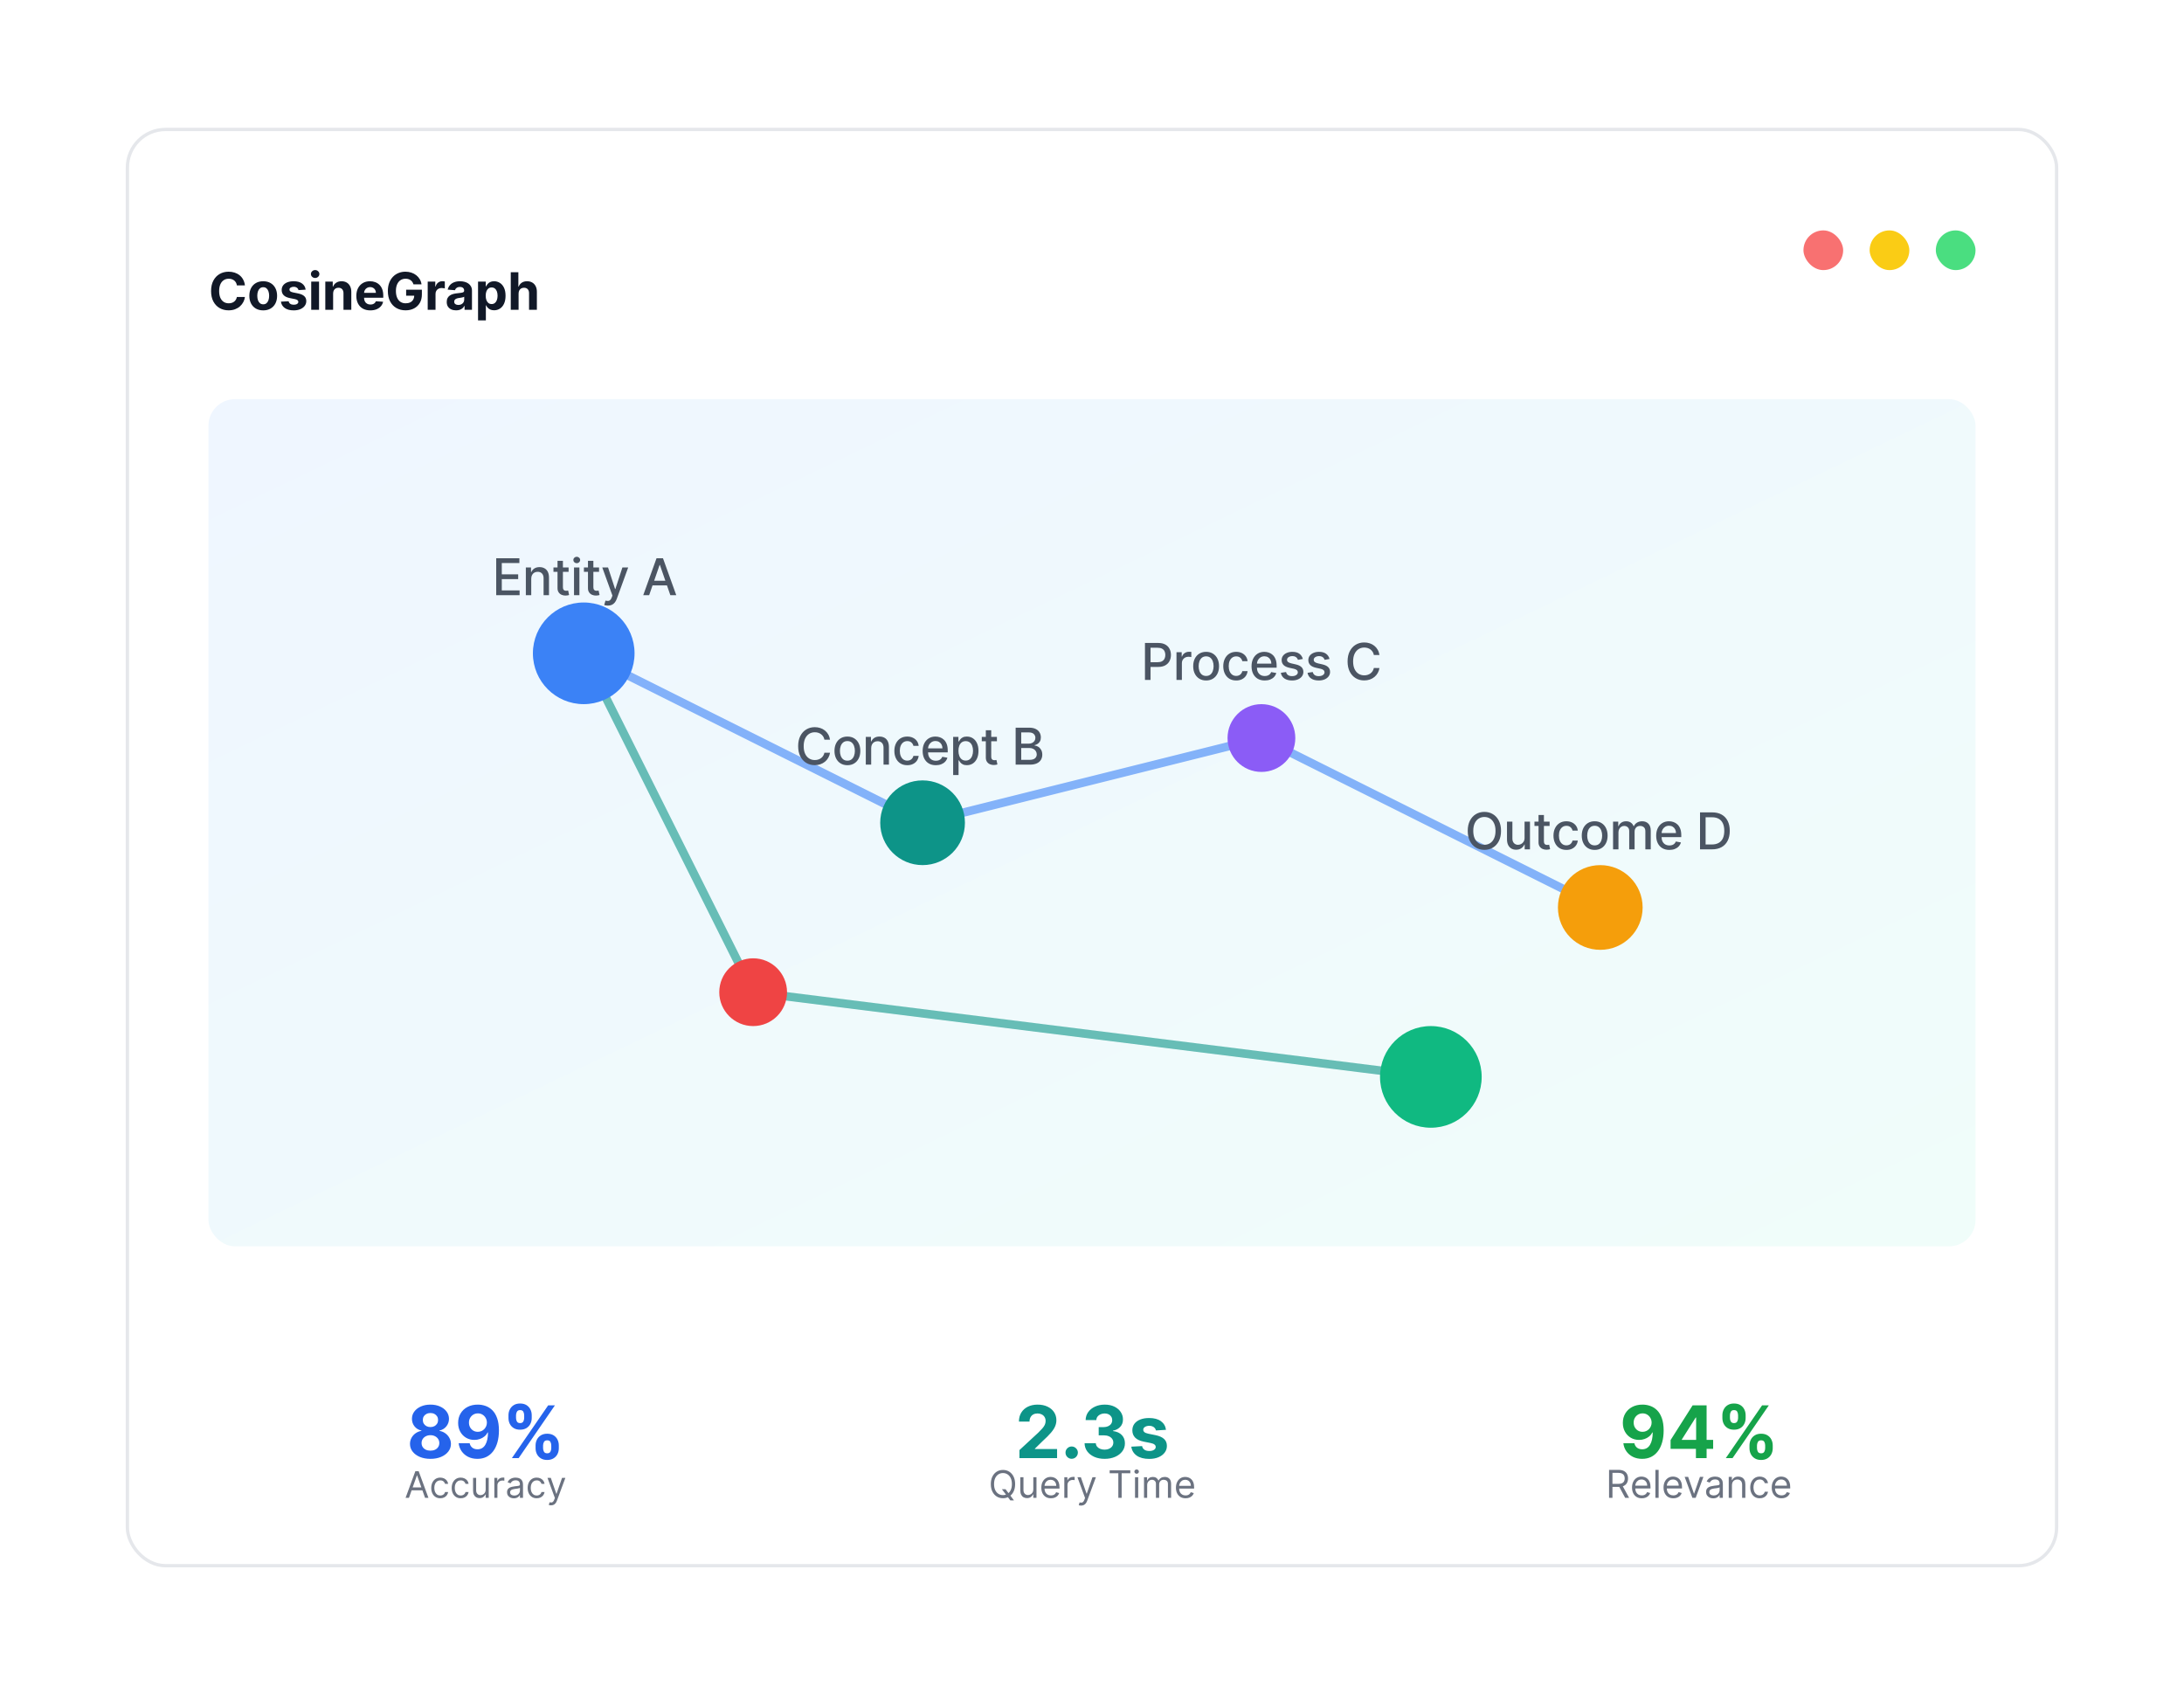 <svg width="660" height="512" viewBox="0 0 660 512" fill="none" xmlns="http://www.w3.org/2000/svg">
<g filter="url(#filter0_d_540_24)">
<rect x="38" y="13.621" width="584" height="435" rx="12" fill="white"/>
<rect x="38.5" y="14.121" width="583" height="434" rx="11.5" stroke="#E5E7EB"/>
<path d="M74.014 61.236H71.584C71.539 60.921 71.449 60.642 71.312 60.398C71.175 60.15 70.999 59.939 70.785 59.765C70.57 59.592 70.322 59.458 70.041 59.366C69.764 59.273 69.462 59.227 69.137 59.227C68.549 59.227 68.036 59.373 67.6 59.666C67.163 59.954 66.825 60.376 66.584 60.931C66.344 61.482 66.224 62.151 66.224 62.939C66.224 63.749 66.344 64.43 66.584 64.981C66.829 65.532 67.169 65.948 67.605 66.23C68.042 66.511 68.547 66.651 69.12 66.651C69.442 66.651 69.74 66.609 70.013 66.524C70.291 66.439 70.537 66.315 70.751 66.152C70.966 65.986 71.144 65.784 71.284 65.547C71.428 65.31 71.528 65.04 71.584 64.737L74.014 64.748C73.951 65.27 73.794 65.773 73.542 66.257C73.295 66.738 72.96 67.169 72.538 67.55C72.12 67.927 71.621 68.227 71.04 68.449C70.463 68.667 69.81 68.776 69.081 68.776C68.068 68.776 67.162 68.547 66.362 68.088C65.567 67.63 64.938 66.966 64.476 66.097C64.017 65.227 63.788 64.175 63.788 62.939C63.788 61.7 64.021 60.646 64.487 59.776C64.953 58.907 65.586 58.245 66.385 57.79C67.184 57.331 68.083 57.102 69.081 57.102C69.74 57.102 70.35 57.195 70.912 57.38C71.478 57.565 71.98 57.834 72.416 58.19C72.853 58.541 73.208 58.972 73.481 59.483C73.759 59.993 73.936 60.577 74.014 61.236ZM79.543 68.788C78.681 68.788 77.936 68.604 77.307 68.238C76.682 67.868 76.199 67.354 75.859 66.696C75.519 66.034 75.349 65.266 75.349 64.393C75.349 63.513 75.519 62.743 75.859 62.085C76.199 61.423 76.682 60.908 77.307 60.542C77.936 60.172 78.681 59.987 79.543 59.987C80.405 59.987 81.149 60.172 81.774 60.542C82.403 60.908 82.887 61.423 83.228 62.085C83.568 62.743 83.738 63.513 83.738 64.393C83.738 65.266 83.568 66.034 83.228 66.696C82.887 67.354 82.403 67.868 81.774 68.238C81.149 68.604 80.405 68.788 79.543 68.788ZM79.554 66.957C79.947 66.957 80.274 66.846 80.537 66.624C80.799 66.398 80.997 66.091 81.13 65.703C81.267 65.314 81.335 64.872 81.335 64.376C81.335 63.881 81.267 63.439 81.13 63.05C80.997 62.662 80.799 62.355 80.537 62.129C80.274 61.904 79.947 61.791 79.554 61.791C79.159 61.791 78.826 61.904 78.556 62.129C78.289 62.355 78.088 62.662 77.951 63.05C77.818 63.439 77.751 63.881 77.751 64.376C77.751 64.872 77.818 65.314 77.951 65.703C78.088 66.091 78.289 66.398 78.556 66.624C78.826 66.846 79.159 66.957 79.554 66.957ZM92.366 62.529L90.202 62.662C90.165 62.477 90.086 62.31 89.964 62.163C89.842 62.011 89.681 61.891 89.481 61.802C89.285 61.709 89.05 61.663 88.776 61.663C88.41 61.663 88.101 61.741 87.85 61.896C87.598 62.048 87.472 62.251 87.472 62.507C87.472 62.71 87.554 62.882 87.716 63.023C87.879 63.163 88.159 63.276 88.554 63.361L90.097 63.672C90.925 63.842 91.543 64.116 91.95 64.493C92.357 64.87 92.56 65.366 92.56 65.98C92.56 66.538 92.396 67.029 92.067 67.45C91.741 67.872 91.293 68.201 90.724 68.438C90.158 68.671 89.505 68.788 88.765 68.788C87.637 68.788 86.738 68.553 86.069 68.083C85.403 67.609 85.012 66.966 84.898 66.152L87.223 66.03C87.293 66.374 87.463 66.636 87.733 66.818C88.003 66.995 88.349 67.084 88.771 67.084C89.185 67.084 89.518 67.005 89.769 66.846C90.025 66.683 90.154 66.474 90.158 66.219C90.154 66.004 90.064 65.828 89.886 65.691C89.708 65.551 89.435 65.444 89.065 65.37L87.589 65.076C86.757 64.909 86.137 64.621 85.73 64.21C85.327 63.799 85.125 63.276 85.125 62.64C85.125 62.092 85.273 61.62 85.569 61.225C85.869 60.829 86.289 60.524 86.829 60.309C87.372 60.095 88.009 59.987 88.737 59.987C89.814 59.987 90.661 60.215 91.279 60.67C91.9 61.125 92.263 61.745 92.366 62.529ZM94.049 68.621V60.098H96.413V68.621H94.049ZM95.236 59C94.885 59 94.583 58.883 94.332 58.65C94.084 58.413 93.96 58.13 93.96 57.801C93.96 57.476 94.084 57.196 94.332 56.963C94.583 56.727 94.885 56.608 95.236 56.608C95.588 56.608 95.887 56.727 96.135 56.963C96.387 57.196 96.513 57.476 96.513 57.801C96.513 58.13 96.387 58.413 96.135 58.65C95.887 58.883 95.588 59 95.236 59ZM100.67 63.694V68.621H98.306V60.098H100.559V61.602H100.659C100.847 61.106 101.164 60.714 101.608 60.426C102.051 60.133 102.59 59.987 103.222 59.987C103.814 59.987 104.33 60.117 104.77 60.376C105.21 60.635 105.553 61.005 105.797 61.486C106.041 61.963 106.163 62.532 106.163 63.194V68.621H103.799V63.616C103.803 63.095 103.67 62.688 103.4 62.395C103.13 62.1 102.758 61.952 102.284 61.952C101.966 61.952 101.685 62.02 101.441 62.157C101.201 62.294 101.012 62.493 100.875 62.756C100.742 63.015 100.673 63.328 100.67 63.694ZM111.91 68.788C111.033 68.788 110.279 68.61 109.646 68.255C109.017 67.896 108.533 67.389 108.192 66.735C107.852 66.076 107.682 65.297 107.682 64.399C107.682 63.522 107.852 62.752 108.192 62.09C108.533 61.428 109.012 60.912 109.629 60.542C110.251 60.172 110.98 59.987 111.816 59.987C112.378 59.987 112.901 60.078 113.386 60.259C113.874 60.437 114.3 60.705 114.662 61.064C115.028 61.423 115.313 61.874 115.517 62.418C115.72 62.958 115.822 63.59 115.822 64.315V64.965H108.625V63.5H113.597C113.597 63.159 113.523 62.858 113.375 62.595C113.227 62.333 113.022 62.127 112.759 61.979C112.5 61.828 112.198 61.752 111.854 61.752C111.496 61.752 111.178 61.835 110.9 62.002C110.626 62.164 110.412 62.384 110.256 62.662C110.101 62.936 110.022 63.241 110.018 63.577V64.97C110.018 65.392 110.096 65.756 110.251 66.063C110.41 66.37 110.634 66.607 110.922 66.773C111.211 66.94 111.553 67.023 111.949 67.023C112.211 67.023 112.452 66.986 112.67 66.912C112.888 66.838 113.075 66.727 113.231 66.579C113.386 66.431 113.504 66.25 113.586 66.035L115.772 66.18C115.661 66.705 115.433 67.164 115.089 67.556C114.749 67.944 114.309 68.248 113.769 68.466C113.232 68.68 112.613 68.788 111.91 68.788ZM124.944 60.931C124.866 60.661 124.757 60.422 124.616 60.215C124.476 60.004 124.304 59.827 124.1 59.682C123.901 59.534 123.671 59.421 123.412 59.344C123.157 59.266 122.874 59.227 122.563 59.227C121.983 59.227 121.472 59.371 121.032 59.66C120.595 59.949 120.255 60.368 120.011 60.92C119.767 61.467 119.645 62.137 119.645 62.928C119.645 63.72 119.765 64.393 120.005 64.948C120.246 65.503 120.586 65.926 121.026 66.219C121.467 66.507 121.986 66.651 122.586 66.651C123.129 66.651 123.594 66.555 123.978 66.363C124.367 66.167 124.663 65.891 124.866 65.536C125.073 65.181 125.177 64.761 125.177 64.276L125.665 64.349H122.735V62.54H127.491V63.971C127.491 64.97 127.28 65.828 126.858 66.546C126.436 67.26 125.856 67.811 125.116 68.199C124.376 68.584 123.529 68.776 122.574 68.776C121.509 68.776 120.573 68.542 119.767 68.072C118.96 67.598 118.332 66.927 117.88 66.058C117.433 65.185 117.209 64.149 117.209 62.95C117.209 62.029 117.342 61.208 117.608 60.487C117.878 59.762 118.256 59.148 118.74 58.645C119.225 58.142 119.789 57.759 120.433 57.496C121.076 57.233 121.774 57.102 122.525 57.102C123.168 57.102 123.767 57.196 124.322 57.385C124.877 57.57 125.369 57.833 125.798 58.173C126.231 58.513 126.584 58.918 126.858 59.388C127.132 59.854 127.307 60.368 127.385 60.931H124.944ZM129.251 68.621V60.098H131.542V61.585H131.631C131.787 61.056 132.047 60.657 132.414 60.387C132.78 60.113 133.202 59.976 133.679 59.976C133.797 59.976 133.925 59.984 134.062 59.998C134.198 60.013 134.319 60.034 134.422 60.059V62.157C134.311 62.124 134.158 62.094 133.962 62.068C133.766 62.042 133.586 62.029 133.423 62.029C133.076 62.029 132.765 62.105 132.491 62.257C132.221 62.405 132.007 62.612 131.848 62.878C131.692 63.145 131.615 63.452 131.615 63.799V68.621H129.251ZM137.83 68.782C137.287 68.782 136.802 68.688 136.377 68.499C135.951 68.307 135.615 68.024 135.367 67.65C135.123 67.273 135.001 66.803 135.001 66.241C135.001 65.767 135.088 65.37 135.261 65.048C135.435 64.726 135.672 64.467 135.972 64.271C136.271 64.075 136.612 63.927 136.993 63.827C137.377 63.727 137.781 63.657 138.202 63.616C138.698 63.564 139.097 63.516 139.401 63.472C139.704 63.424 139.924 63.354 140.061 63.261C140.198 63.169 140.266 63.032 140.266 62.85V62.817C140.266 62.466 140.155 62.194 139.933 62.002C139.715 61.809 139.404 61.713 139.001 61.713C138.576 61.713 138.237 61.807 137.986 61.996C137.734 62.181 137.568 62.414 137.486 62.695L135.3 62.518C135.411 62 135.63 61.552 135.955 61.175C136.281 60.794 136.7 60.502 137.215 60.298C137.732 60.091 138.332 59.987 139.012 59.987C139.486 59.987 139.939 60.043 140.372 60.154C140.808 60.265 141.195 60.437 141.531 60.67C141.872 60.903 142.14 61.203 142.336 61.569C142.532 61.931 142.63 62.366 142.63 62.873V68.621H140.388V67.439H140.322C140.185 67.706 140.002 67.941 139.773 68.144C139.543 68.344 139.268 68.501 138.946 68.615C138.624 68.727 138.252 68.782 137.83 68.782ZM138.507 67.151C138.855 67.151 139.162 67.082 139.429 66.945C139.695 66.805 139.904 66.616 140.055 66.379C140.207 66.143 140.283 65.874 140.283 65.575V64.671C140.209 64.719 140.107 64.763 139.978 64.804C139.852 64.841 139.71 64.876 139.551 64.909C139.392 64.939 139.232 64.966 139.073 64.992C138.914 65.014 138.77 65.035 138.641 65.053C138.363 65.094 138.121 65.159 137.914 65.248C137.707 65.336 137.546 65.457 137.431 65.608C137.316 65.756 137.259 65.941 137.259 66.163C137.259 66.485 137.375 66.731 137.609 66.901C137.845 67.067 138.145 67.151 138.507 67.151ZM144.464 71.817V60.098H146.794V61.53H146.9C147.003 61.301 147.153 61.068 147.349 60.831C147.549 60.59 147.808 60.391 148.126 60.231C148.448 60.069 148.847 59.987 149.325 59.987C149.946 59.987 150.519 60.15 151.045 60.476C151.57 60.797 151.99 61.284 152.304 61.935C152.619 62.582 152.776 63.394 152.776 64.371C152.776 65.322 152.622 66.124 152.315 66.779C152.012 67.43 151.598 67.924 151.072 68.26C150.551 68.593 149.966 68.76 149.319 68.76C148.86 68.76 148.47 68.684 148.148 68.532C147.83 68.381 147.569 68.19 147.366 67.961C147.162 67.728 147.007 67.493 146.9 67.256H146.828V71.817H144.464ZM146.778 64.36C146.778 64.867 146.848 65.308 146.989 65.686C147.129 66.063 147.333 66.357 147.599 66.568C147.865 66.775 148.189 66.879 148.57 66.879C148.955 66.879 149.28 66.773 149.546 66.562C149.813 66.348 150.014 66.052 150.151 65.675C150.292 65.294 150.362 64.855 150.362 64.36C150.362 63.868 150.294 63.435 150.157 63.061C150.02 62.688 149.818 62.395 149.552 62.185C149.286 61.974 148.958 61.868 148.57 61.868C148.185 61.868 147.86 61.97 147.593 62.174C147.331 62.377 147.129 62.666 146.989 63.039C146.848 63.413 146.778 63.853 146.778 64.36ZM156.715 63.694V68.621H154.352V57.258H156.649V61.602H156.749C156.941 61.099 157.252 60.705 157.681 60.42C158.11 60.132 158.648 59.987 159.295 59.987C159.887 59.987 160.403 60.117 160.844 60.376C161.287 60.631 161.631 60.999 161.876 61.48C162.123 61.957 162.245 62.529 162.242 63.194V68.621H159.878V63.616C159.882 63.091 159.749 62.682 159.479 62.39C159.212 62.098 158.839 61.952 158.358 61.952C158.036 61.952 157.751 62.02 157.503 62.157C157.259 62.294 157.067 62.493 156.926 62.756C156.789 63.015 156.719 63.328 156.715 63.694Z" fill="#111827"/>
<rect x="545" y="44.621" width="12" height="12" rx="6" fill="#F87171"/>
<rect x="565" y="44.621" width="12" height="12" rx="6" fill="#FACC15"/>
<rect x="585" y="44.621" width="12" height="12" rx="6" fill="#4ADE80"/>
<path d="M130.081 415.839C128.881 415.839 127.814 415.644 126.879 415.255C125.95 414.86 125.22 414.323 124.69 413.642C124.16 412.962 123.895 412.191 123.895 411.329C123.895 410.664 124.046 410.054 124.347 409.498C124.654 408.937 125.069 408.472 125.594 408.103C126.118 407.73 126.705 407.491 127.354 407.387V407.278C126.503 407.106 125.812 406.693 125.282 406.039C124.752 405.379 124.488 404.613 124.488 403.741C124.488 402.915 124.729 402.18 125.212 401.536C125.695 400.887 126.357 400.378 127.199 400.009C128.045 399.635 129.006 399.448 130.081 399.448C131.156 399.448 132.114 399.635 132.956 400.009C133.802 400.383 134.467 400.895 134.95 401.544C135.433 402.188 135.677 402.92 135.682 403.741C135.677 404.619 135.407 405.385 134.872 406.039C134.337 406.693 133.652 407.106 132.815 407.278V407.387C133.454 407.491 134.033 407.73 134.553 408.103C135.077 408.472 135.493 408.937 135.799 409.498C136.111 410.054 136.269 410.664 136.274 411.329C136.269 412.191 136.002 412.962 135.472 413.642C134.942 414.323 134.21 414.86 133.275 415.255C132.345 415.644 131.281 415.839 130.081 415.839ZM130.081 413.362C130.616 413.362 131.083 413.266 131.483 413.074C131.883 412.876 132.195 412.606 132.418 412.263C132.647 411.916 132.761 411.516 132.761 411.064C132.761 410.602 132.644 410.194 132.41 409.841C132.177 409.482 131.86 409.202 131.46 408.999C131.06 408.792 130.6 408.688 130.081 408.688C129.567 408.688 129.107 408.792 128.702 408.999C128.297 409.202 127.978 409.482 127.744 409.841C127.515 410.194 127.401 410.602 127.401 411.064C127.401 411.516 127.513 411.916 127.736 412.263C127.959 412.606 128.274 412.876 128.679 413.074C129.084 413.266 129.551 413.362 130.081 413.362ZM130.081 406.234C130.528 406.234 130.925 406.143 131.273 405.961C131.621 405.779 131.894 405.527 132.091 405.205C132.288 404.883 132.387 404.512 132.387 404.091C132.387 403.676 132.288 403.312 132.091 403.001C131.894 402.684 131.623 402.437 131.281 402.261C130.938 402.079 130.538 401.988 130.081 401.988C129.629 401.988 129.229 402.079 128.881 402.261C128.533 402.437 128.261 402.684 128.063 403.001C127.871 403.312 127.775 403.676 127.775 404.091C127.775 404.512 127.874 404.883 128.071 405.205C128.268 405.527 128.541 405.779 128.889 405.961C129.237 406.143 129.634 406.234 130.081 406.234ZM144.405 399.448C145.226 399.448 146.015 399.586 146.774 399.861C147.537 400.137 148.217 400.575 148.815 401.178C149.417 401.78 149.892 402.58 150.24 403.577C150.593 404.569 150.773 405.787 150.778 407.231C150.778 408.586 150.625 409.797 150.318 410.861C150.017 411.921 149.583 412.822 149.017 413.564C148.451 414.307 147.768 414.873 146.968 415.263C146.169 415.647 145.275 415.839 144.289 415.839C143.224 415.839 142.284 415.634 141.468 415.224C140.653 414.808 139.996 414.245 139.497 413.533C139.004 412.817 138.705 412.012 138.602 411.118H141.928C142.058 411.7 142.331 412.152 142.746 412.474C143.162 412.791 143.676 412.949 144.289 412.949C145.327 412.949 146.117 412.497 146.657 411.594C147.197 410.685 147.47 409.441 147.475 407.862H147.366C147.127 408.329 146.805 408.732 146.4 409.069C145.995 409.402 145.53 409.659 145.005 409.841C144.486 410.022 143.933 410.113 143.346 410.113C142.406 410.113 141.567 409.893 140.83 409.451C140.092 409.01 139.51 408.402 139.085 407.628C138.659 406.854 138.446 405.972 138.446 404.98C138.441 403.91 138.687 402.957 139.186 402.12C139.684 401.284 140.38 400.63 141.274 400.157C142.172 399.68 143.216 399.443 144.405 399.448ZM144.429 402.097C143.904 402.097 143.437 402.222 143.027 402.471C142.621 402.72 142.299 403.055 142.061 403.476C141.827 403.897 141.713 404.367 141.718 404.886C141.718 405.411 141.832 405.883 142.061 406.304C142.294 406.719 142.611 407.052 143.011 407.301C143.416 407.545 143.878 407.667 144.398 407.667C144.787 407.667 145.148 407.594 145.48 407.449C145.813 407.304 146.101 407.104 146.345 406.849C146.594 406.59 146.789 406.291 146.929 405.953C147.07 405.616 147.14 405.257 147.14 404.878C147.135 404.374 147.015 403.912 146.781 403.492C146.548 403.071 146.226 402.733 145.815 402.479C145.405 402.224 144.943 402.097 144.429 402.097ZM161.848 412.63V411.788C161.848 411.149 161.983 410.563 162.253 410.028C162.528 409.488 162.926 409.056 163.445 408.734C163.969 408.407 164.608 408.244 165.361 408.244C166.125 408.244 166.766 408.405 167.286 408.727C167.81 409.049 168.205 409.48 168.47 410.02C168.74 410.555 168.875 411.144 168.875 411.788V412.63C168.875 413.268 168.74 413.858 168.47 414.398C168.2 414.933 167.802 415.361 167.278 415.683C166.753 416.011 166.114 416.174 165.361 416.174C164.598 416.174 163.956 416.011 163.437 415.683C162.918 415.361 162.523 414.933 162.253 414.398C161.983 413.858 161.848 413.268 161.848 412.63ZM164.115 411.788V412.63C164.115 412.998 164.203 413.346 164.38 413.674C164.562 414.001 164.889 414.164 165.361 414.164C165.834 414.164 166.156 414.003 166.327 413.681C166.504 413.359 166.592 413.009 166.592 412.63V411.788C166.592 411.409 166.509 411.056 166.343 410.729C166.177 410.402 165.849 410.238 165.361 410.238C164.894 410.238 164.569 410.402 164.388 410.729C164.206 411.056 164.115 411.409 164.115 411.788ZM153.66 403.499V402.658C153.66 402.014 153.798 401.425 154.073 400.89C154.348 400.349 154.746 399.918 155.265 399.596C155.79 399.274 156.423 399.113 157.166 399.113C157.935 399.113 158.579 399.274 159.098 399.596C159.617 399.918 160.012 400.349 160.282 400.89C160.552 401.425 160.687 402.014 160.687 402.658V403.499C160.687 404.143 160.549 404.733 160.274 405.268C160.004 405.803 159.607 406.231 159.082 406.553C158.563 406.87 157.924 407.028 157.166 407.028C156.408 407.028 155.766 406.867 155.242 406.545C154.722 406.218 154.328 405.79 154.058 405.26C153.793 404.725 153.66 404.138 153.66 403.499ZM155.943 402.658V403.499C155.943 403.879 156.031 404.229 156.208 404.551C156.389 404.873 156.709 405.034 157.166 405.034C157.644 405.034 157.968 404.873 158.14 404.551C158.316 404.229 158.405 403.879 158.405 403.499V402.658C158.405 402.279 158.321 401.926 158.155 401.599C157.989 401.271 157.659 401.108 157.166 401.108C156.704 401.108 156.384 401.274 156.208 401.606C156.031 401.939 155.943 402.289 155.943 402.658ZM154.689 415.621L165.657 399.667H167.698L156.73 415.621H154.689Z" fill="#2563EB"/>
<path d="M123.584 427.621H122.563L125.517 419.576H126.523L129.477 427.621H128.456L126.051 420.848H125.989L123.584 427.621ZM123.961 424.478H128.078V425.343H123.961V424.478ZM133.056 427.747C132.49 427.747 132.003 427.613 131.594 427.346C131.186 427.079 130.872 426.711 130.652 426.242C130.432 425.773 130.322 425.238 130.322 424.635C130.322 424.023 130.434 423.482 130.659 423.013C130.887 422.542 131.204 422.174 131.61 421.909C132.019 421.642 132.495 421.508 133.04 421.508C133.464 421.508 133.847 421.587 134.187 421.744C134.528 421.901 134.807 422.121 135.024 422.404C135.241 422.687 135.376 423.017 135.429 423.394H134.501C134.431 423.119 134.274 422.876 134.03 422.663C133.789 422.449 133.464 422.341 133.056 422.341C132.694 422.341 132.377 422.436 132.105 422.624C131.835 422.81 131.625 423.073 131.473 423.414C131.323 423.752 131.249 424.148 131.249 424.604C131.249 425.07 131.322 425.476 131.469 425.822C131.618 426.168 131.828 426.436 132.097 426.627C132.37 426.818 132.689 426.914 133.056 426.914C133.297 426.914 133.515 426.872 133.712 426.788C133.908 426.704 134.075 426.584 134.211 426.427C134.347 426.27 134.444 426.081 134.501 425.861H135.429C135.376 426.217 135.247 426.538 135.04 426.824C134.835 427.106 134.564 427.332 134.226 427.499C133.891 427.664 133.501 427.747 133.056 427.747ZM139.235 427.747C138.67 427.747 138.182 427.613 137.774 427.346C137.365 427.079 137.051 426.711 136.831 426.242C136.611 425.773 136.501 425.238 136.501 424.635C136.501 424.023 136.614 423.482 136.839 423.013C137.067 422.542 137.384 422.174 137.79 421.909C138.198 421.642 138.675 421.508 139.22 421.508C139.644 421.508 140.026 421.587 140.367 421.744C140.707 421.901 140.986 422.121 141.203 422.404C141.421 422.687 141.556 423.017 141.608 423.394H140.681C140.61 423.119 140.453 422.876 140.21 422.663C139.969 422.449 139.644 422.341 139.235 422.341C138.874 422.341 138.557 422.436 138.285 422.624C138.015 422.81 137.804 423.073 137.652 423.414C137.503 423.752 137.428 424.148 137.428 424.604C137.428 425.07 137.501 425.476 137.648 425.822C137.797 426.168 138.007 426.436 138.277 426.627C138.549 426.818 138.869 426.914 139.235 426.914C139.476 426.914 139.695 426.872 139.891 426.788C140.088 426.704 140.254 426.584 140.39 426.427C140.526 426.27 140.623 426.081 140.681 425.861H141.608C141.556 426.217 141.426 426.538 141.219 426.824C141.015 427.106 140.744 427.332 140.406 427.499C140.071 427.664 139.68 427.747 139.235 427.747ZM146.766 425.154V421.587H147.693V427.621H146.766V426.6H146.703C146.562 426.906 146.342 427.167 146.043 427.381C145.745 427.594 145.368 427.7 144.912 427.7C144.535 427.7 144.199 427.617 143.906 427.452C143.613 427.285 143.382 427.033 143.215 426.698C143.047 426.36 142.963 425.934 142.963 425.421V421.587H143.89V425.358C143.89 425.798 144.014 426.149 144.26 426.411C144.509 426.673 144.825 426.804 145.21 426.804C145.441 426.804 145.675 426.745 145.914 426.627C146.155 426.509 146.356 426.329 146.519 426.085C146.684 425.842 146.766 425.531 146.766 425.154ZM149.391 427.621V421.587H150.287V422.498H150.35C150.46 422.2 150.659 421.958 150.947 421.772C151.235 421.586 151.56 421.493 151.921 421.493C151.989 421.493 152.074 421.494 152.177 421.497C152.279 421.499 152.356 421.503 152.408 421.508V422.451C152.377 422.443 152.305 422.432 152.192 422.416C152.082 422.398 151.966 422.388 151.843 422.388C151.549 422.388 151.287 422.45 151.057 422.573C150.829 422.694 150.648 422.861 150.515 423.076C150.384 423.288 150.318 423.53 150.318 423.803V427.621H149.391ZM155.283 427.763C154.901 427.763 154.554 427.69 154.242 427.546C153.93 427.4 153.683 427.189 153.499 426.914C153.316 426.636 153.224 426.301 153.224 425.908C153.224 425.563 153.293 425.282 153.429 425.068C153.565 424.85 153.747 424.68 153.975 424.557C154.203 424.434 154.454 424.342 154.729 424.282C155.007 424.219 155.286 424.169 155.566 424.133C155.932 424.085 156.23 424.05 156.458 424.027C156.688 424 156.856 423.957 156.96 423.897C157.068 423.837 157.121 423.732 157.121 423.583V423.551C157.121 423.164 157.015 422.862 156.803 422.648C156.594 422.433 156.276 422.326 155.849 422.326C155.406 422.326 155.059 422.422 154.808 422.616C154.556 422.81 154.379 423.017 154.277 423.237L153.397 422.923C153.554 422.556 153.764 422.271 154.026 422.066C154.29 421.859 154.578 421.715 154.89 421.634C155.204 421.55 155.513 421.508 155.817 421.508C156.011 421.508 156.234 421.532 156.485 421.579C156.739 421.624 156.984 421.717 157.22 421.858C157.458 421.999 157.656 422.213 157.813 422.498C157.97 422.784 158.049 423.166 158.049 423.646V427.621H157.121V426.804H157.074C157.011 426.935 156.907 427.075 156.76 427.224C156.613 427.374 156.418 427.501 156.175 427.605C155.931 427.71 155.634 427.763 155.283 427.763ZM155.424 426.93C155.791 426.93 156.1 426.858 156.351 426.714C156.606 426.57 156.797 426.384 156.925 426.156C157.056 425.928 157.121 425.688 157.121 425.437V424.588C157.082 424.635 156.996 424.679 156.862 424.718C156.731 424.755 156.579 424.787 156.406 424.816C156.236 424.842 156.07 424.866 155.908 424.887C155.748 424.905 155.618 424.921 155.519 424.934C155.278 424.965 155.052 425.017 154.843 425.087C154.636 425.155 154.468 425.259 154.34 425.398C154.214 425.534 154.152 425.72 154.152 425.955C154.152 426.278 154.271 426.521 154.509 426.686C154.75 426.848 155.055 426.93 155.424 426.93ZM162.192 427.747C161.626 427.747 161.139 427.613 160.731 427.346C160.322 427.079 160.008 426.711 159.788 426.242C159.568 425.773 159.458 425.238 159.458 424.635C159.458 424.023 159.571 423.482 159.796 423.013C160.024 422.542 160.34 422.174 160.746 421.909C161.155 421.642 161.632 421.508 162.176 421.508C162.601 421.508 162.983 421.587 163.323 421.744C163.664 421.901 163.943 422.121 164.16 422.404C164.378 422.687 164.512 423.017 164.565 423.394H163.638C163.567 423.119 163.41 422.876 163.166 422.663C162.925 422.449 162.601 422.341 162.192 422.341C161.831 422.341 161.514 422.436 161.241 422.624C160.972 422.81 160.761 423.073 160.609 423.414C160.46 423.752 160.385 424.148 160.385 424.604C160.385 425.07 160.458 425.476 160.605 425.822C160.754 426.168 160.964 426.436 161.234 426.627C161.506 426.818 161.825 426.914 162.192 426.914C162.433 426.914 162.652 426.872 162.848 426.788C163.045 426.704 163.211 426.584 163.347 426.427C163.483 426.27 163.58 426.081 163.638 425.861H164.565C164.512 426.217 164.383 426.538 164.176 426.824C163.972 427.106 163.701 427.332 163.363 427.499C163.028 427.664 162.637 427.747 162.192 427.747ZM166.517 429.884C166.36 429.884 166.22 429.871 166.097 429.845C165.974 429.821 165.889 429.797 165.842 429.774L166.077 428.957C166.303 429.014 166.502 429.035 166.674 429.02C166.847 429.004 167.001 428.927 167.134 428.788C167.27 428.652 167.395 428.43 167.507 428.124L167.68 427.653L165.449 421.587H166.454L168.12 426.395H168.183L169.849 421.587H170.854L168.293 428.501C168.178 428.813 168.035 429.071 167.865 429.275C167.695 429.482 167.497 429.635 167.272 429.735C167.049 429.834 166.798 429.884 166.517 429.884Z" fill="#6B7280"/>
<path d="M308.074 415.621V413.191L313.754 407.932C314.237 407.465 314.642 407.044 314.969 406.67C315.301 406.296 315.553 405.93 315.725 405.572C315.896 405.208 315.982 404.816 315.982 404.395C315.982 403.928 315.875 403.525 315.662 403.188C315.449 402.845 315.158 402.583 314.79 402.401C314.421 402.214 314.003 402.12 313.535 402.12C313.047 402.12 312.621 402.219 312.258 402.417C311.894 402.614 311.614 402.897 311.417 403.266C311.219 403.634 311.12 404.073 311.12 404.582H307.919C307.919 403.538 308.155 402.632 308.628 401.863C309.1 401.095 309.762 400.5 310.614 400.079C311.466 399.659 312.447 399.448 313.559 399.448C314.701 399.448 315.696 399.651 316.543 400.056C317.394 400.456 318.056 401.012 318.529 401.723C319.002 402.435 319.238 403.25 319.238 404.169C319.238 404.772 319.119 405.366 318.88 405.953C318.646 406.54 318.228 407.192 317.625 407.909C317.023 408.62 316.174 409.475 315.078 410.472L312.749 412.754V412.863H319.448V415.621H308.074ZM323.863 415.824C323.349 415.824 322.908 415.642 322.539 415.278C322.176 414.91 321.994 414.468 321.994 413.954C321.994 413.445 322.176 413.009 322.539 412.645C322.908 412.282 323.349 412.1 323.863 412.1C324.362 412.1 324.798 412.282 325.172 412.645C325.546 413.009 325.733 413.445 325.733 413.954C325.733 414.297 325.645 414.611 325.468 414.897C325.297 415.177 325.071 415.403 324.791 415.574C324.51 415.741 324.201 415.824 323.863 415.824ZM333.81 415.839C332.646 415.839 331.61 415.639 330.701 415.239C329.798 414.834 329.084 414.279 328.559 413.572C328.04 412.861 327.772 412.04 327.757 411.111H331.153C331.174 411.5 331.301 411.843 331.535 412.139C331.774 412.43 332.091 412.656 332.485 412.817C332.88 412.978 333.324 413.058 333.818 413.058C334.332 413.058 334.786 412.967 335.181 412.785C335.576 412.604 335.885 412.352 336.108 412.03C336.331 411.708 336.443 411.336 336.443 410.916C336.443 410.49 336.323 410.113 336.085 409.786C335.851 409.454 335.513 409.194 335.072 409.007C334.636 408.82 334.116 408.727 333.514 408.727H332.026V406.249H333.514C334.023 406.249 334.472 406.161 334.861 405.984C335.256 405.808 335.563 405.564 335.781 405.252C335.999 404.935 336.108 404.567 336.108 404.146C336.108 403.746 336.012 403.396 335.82 403.094C335.633 402.788 335.368 402.549 335.025 402.378C334.687 402.206 334.293 402.12 333.841 402.12C333.384 402.12 332.966 402.204 332.587 402.37C332.208 402.531 331.904 402.762 331.675 403.063C331.447 403.364 331.325 403.718 331.309 404.123H328.076C328.092 403.203 328.354 402.393 328.863 401.692C329.372 400.991 330.057 400.443 330.92 400.048C331.787 399.648 332.766 399.448 333.856 399.448C334.958 399.448 335.921 399.648 336.747 400.048C337.572 400.448 338.214 400.988 338.671 401.669C339.133 402.344 339.362 403.102 339.356 403.943C339.362 404.837 339.084 405.582 338.523 406.179C337.967 406.777 337.243 407.156 336.349 407.317V407.441C337.523 407.592 338.416 408 339.029 408.664C339.647 409.324 339.954 410.15 339.949 411.142C339.954 412.051 339.691 412.858 339.162 413.564C338.637 414.271 337.913 414.826 336.988 415.232C336.064 415.637 335.004 415.839 333.81 415.839ZM352.36 407.067L349.322 407.254C349.27 406.995 349.159 406.761 348.987 406.553C348.816 406.34 348.59 406.171 348.309 406.047C348.034 405.917 347.704 405.852 347.32 405.852C346.806 405.852 346.372 405.961 346.019 406.179C345.666 406.392 345.489 406.678 345.489 407.036C345.489 407.322 345.604 407.563 345.832 407.761C346.061 407.958 346.453 408.116 347.008 408.236L349.174 408.672C350.338 408.911 351.205 409.295 351.776 409.825C352.347 410.355 352.633 411.051 352.633 411.913C352.633 412.697 352.402 413.385 351.94 413.977C351.483 414.569 350.854 415.032 350.054 415.364C349.26 415.691 348.343 415.855 347.305 415.855C345.72 415.855 344.458 415.525 343.518 414.865C342.584 414.201 342.036 413.297 341.875 412.154L345.139 411.983C345.237 412.466 345.476 412.835 345.856 413.089C346.235 413.339 346.72 413.463 347.312 413.463C347.894 413.463 348.361 413.352 348.715 413.128C349.073 412.9 349.255 412.606 349.26 412.248C349.255 411.947 349.127 411.7 348.878 411.508C348.629 411.31 348.245 411.16 347.725 411.056L345.653 410.643C344.484 410.409 343.615 410.004 343.043 409.428C342.477 408.851 342.194 408.116 342.194 407.223C342.194 406.455 342.402 405.792 342.817 405.237C343.238 404.681 343.827 404.252 344.586 403.951C345.349 403.65 346.242 403.499 347.266 403.499C348.777 403.499 349.966 403.819 350.834 404.458C351.706 405.096 352.215 405.966 352.36 407.067Z" fill="#0D9488"/>
<path d="M302.772 425.022H303.877L304.803 426.24L305.047 426.565L306.428 428.401H305.323L304.413 427.182L304.186 426.874L302.772 425.022ZM306.769 423.462C306.769 424.339 306.61 425.097 306.294 425.737C305.977 426.376 305.542 426.868 304.99 427.215C304.437 427.562 303.806 427.735 303.097 427.735C302.388 427.735 301.757 427.562 301.204 427.215C300.652 426.868 300.217 426.376 299.901 425.737C299.584 425.097 299.425 424.339 299.425 423.462C299.425 422.585 299.584 421.827 299.901 421.188C300.217 420.548 300.652 420.056 301.204 419.709C301.757 419.362 302.388 419.189 303.097 419.189C303.806 419.189 304.437 419.362 304.99 419.709C305.542 420.056 305.977 420.548 306.294 421.188C306.61 421.827 306.769 422.585 306.769 423.462ZM305.794 423.462C305.794 422.742 305.673 422.134 305.432 421.638C305.194 421.143 304.871 420.768 304.462 420.513C304.056 420.259 303.601 420.131 303.097 420.131C302.593 420.131 302.137 420.259 301.728 420.513C301.322 420.768 300.999 421.143 300.758 421.638C300.519 422.134 300.4 422.742 300.4 423.462C300.4 424.182 300.519 424.79 300.758 425.286C300.999 425.781 301.322 426.156 301.728 426.411C302.137 426.665 302.593 426.793 303.097 426.793C303.601 426.793 304.056 426.665 304.462 426.411C304.871 426.156 305.194 425.781 305.432 425.286C305.673 424.79 305.794 424.182 305.794 423.462ZM312.264 425.07V421.382H313.223V427.621H312.264V426.565H312.199C312.053 426.882 311.825 427.151 311.517 427.373C311.208 427.593 310.818 427.702 310.347 427.702C309.957 427.702 309.61 427.617 309.307 427.446C309.004 427.273 308.766 427.013 308.592 426.667C308.419 426.317 308.332 425.877 308.332 425.347V421.382H309.291V425.282C309.291 425.737 309.418 426.099 309.673 426.37C309.93 426.641 310.258 426.776 310.656 426.776C310.894 426.776 311.136 426.715 311.383 426.594C311.632 426.472 311.84 426.285 312.008 426.033C312.179 425.781 312.264 425.46 312.264 425.07ZM317.594 427.751C316.993 427.751 316.474 427.618 316.038 427.353C315.605 427.085 315.271 426.711 315.035 426.232C314.802 425.75 314.686 425.19 314.686 424.551C314.686 423.911 314.802 423.348 315.035 422.861C315.271 422.371 315.598 421.989 316.018 421.716C316.44 421.439 316.933 421.301 317.496 421.301C317.821 421.301 318.142 421.355 318.459 421.464C318.776 421.572 319.064 421.748 319.324 421.992C319.584 422.233 319.791 422.552 319.946 422.95C320.1 423.348 320.177 423.838 320.177 424.421V424.827H315.368V423.998H319.202C319.202 423.646 319.132 423.332 318.991 423.056C318.853 422.78 318.655 422.562 318.398 422.402C318.144 422.242 317.843 422.162 317.496 422.162C317.115 422.162 316.784 422.257 316.505 422.447C316.229 422.633 316.017 422.877 315.868 423.178C315.719 423.478 315.644 423.8 315.644 424.144V424.697C315.644 425.168 315.726 425.567 315.888 425.895C316.053 426.22 316.282 426.468 316.574 426.638C316.867 426.806 317.207 426.89 317.594 426.89C317.846 426.89 318.073 426.855 318.276 426.784C318.482 426.711 318.659 426.603 318.808 426.459C318.957 426.313 319.072 426.132 319.154 425.915L320.08 426.175C319.982 426.489 319.818 426.765 319.588 427.004C319.358 427.239 319.074 427.423 318.735 427.556C318.397 427.686 318.016 427.751 317.594 427.751ZM321.635 427.621V421.382H322.561V422.325H322.626C322.74 422.016 322.946 421.766 323.244 421.573C323.541 421.381 323.877 421.285 324.251 421.285C324.321 421.285 324.409 421.286 324.515 421.289C324.621 421.292 324.7 421.296 324.755 421.301V422.276C324.722 422.268 324.648 422.256 324.531 422.239C324.417 422.221 324.297 422.211 324.17 422.211C323.866 422.211 323.596 422.275 323.357 422.402C323.122 422.526 322.935 422.7 322.797 422.922C322.661 423.141 322.594 423.392 322.594 423.673V427.621H321.635ZM326.698 429.961C326.536 429.961 326.391 429.947 326.263 429.92C326.136 429.896 326.048 429.871 325.999 429.847L326.243 429.002C326.476 429.062 326.682 429.083 326.86 429.067C327.039 429.051 327.198 428.971 327.336 428.827C327.477 428.687 327.605 428.458 327.722 428.141L327.9 427.654L325.593 421.382H326.633L328.355 426.354H328.42L330.142 421.382H331.182L328.534 428.531C328.415 428.853 328.267 429.12 328.091 429.331C327.915 429.545 327.711 429.703 327.478 429.806C327.248 429.909 326.988 429.961 326.698 429.961ZM335.339 420.196V419.303H341.578V420.196H338.962V427.621H337.955V420.196H335.339ZM343.002 427.621V421.382H343.961V427.621H343.002ZM343.49 420.343C343.303 420.343 343.142 420.279 343.006 420.152C342.874 420.025 342.807 419.872 342.807 419.693C342.807 419.514 342.874 419.361 343.006 419.234C343.142 419.107 343.303 419.043 343.49 419.043C343.677 419.043 343.836 419.107 343.969 419.234C344.104 419.361 344.172 419.514 344.172 419.693C344.172 419.872 344.104 420.025 343.969 420.152C343.836 420.279 343.677 420.343 343.49 420.343ZM345.717 427.621V421.382H346.643V422.357H346.724C346.854 422.024 347.064 421.766 347.353 421.581C347.643 421.395 347.991 421.301 348.397 421.301C348.809 421.301 349.151 421.395 349.425 421.581C349.701 421.766 349.916 422.024 350.071 422.357H350.136C350.295 422.035 350.535 421.779 350.854 421.59C351.174 421.397 351.557 421.301 352.004 421.301C352.562 421.301 353.018 421.476 353.373 421.825C353.727 422.172 353.905 422.712 353.905 423.446V427.621H352.946V423.446C352.946 422.985 352.82 422.656 352.568 422.459C352.317 422.261 352.02 422.162 351.679 422.162C351.24 422.162 350.9 422.295 350.66 422.56C350.419 422.823 350.298 423.156 350.298 423.559V427.621H349.323V423.348C349.323 422.994 349.208 422.708 348.978 422.491C348.748 422.272 348.451 422.162 348.089 422.162C347.839 422.162 347.607 422.229 347.39 422.361C347.176 422.494 347.003 422.678 346.87 422.914C346.74 423.147 346.675 423.416 346.675 423.722V427.621H345.717ZM358.273 427.751C357.672 427.751 357.153 427.618 356.717 427.353C356.284 427.085 355.95 426.711 355.714 426.232C355.481 425.75 355.365 425.19 355.365 424.551C355.365 423.911 355.481 423.348 355.714 422.861C355.95 422.371 356.277 421.989 356.697 421.716C357.12 421.439 357.612 421.301 358.176 421.301C358.5 421.301 358.821 421.355 359.138 421.464C359.455 421.572 359.743 421.748 360.003 421.992C360.263 422.233 360.47 422.552 360.625 422.95C360.779 423.348 360.856 423.838 360.856 424.421V424.827H356.047V423.998H359.881C359.881 423.646 359.811 423.332 359.67 423.056C359.532 422.78 359.334 422.562 359.077 422.402C358.823 422.242 358.522 422.162 358.176 422.162C357.794 422.162 357.463 422.257 357.184 422.447C356.908 422.633 356.696 422.877 356.547 423.178C356.398 423.478 356.323 423.8 356.323 424.144V424.697C356.323 425.168 356.405 425.567 356.567 425.895C356.732 426.22 356.961 426.468 357.254 426.638C357.546 426.806 357.886 426.89 358.273 426.89C358.525 426.89 358.752 426.855 358.955 426.784C359.161 426.711 359.338 426.603 359.487 426.459C359.636 426.313 359.751 426.132 359.833 425.915L360.759 426.175C360.661 426.489 360.497 426.765 360.267 427.004C360.037 427.239 359.753 427.423 359.414 427.556C359.076 427.686 358.695 427.751 358.273 427.751Z" fill="#6B7280"/>
<path d="M496.379 399.448C497.2 399.448 497.989 399.586 498.748 399.861C499.511 400.137 500.191 400.575 500.789 401.178C501.391 401.78 501.866 402.58 502.214 403.577C502.567 404.569 502.747 405.787 502.752 407.231C502.752 408.586 502.599 409.797 502.292 410.861C501.991 411.921 501.557 412.822 500.991 413.564C500.425 414.307 499.742 414.873 498.942 415.263C498.143 415.647 497.249 415.839 496.262 415.839C495.198 415.839 494.258 415.634 493.442 415.224C492.627 414.808 491.97 414.245 491.471 413.533C490.978 412.817 490.679 412.012 490.576 411.118H493.902C494.032 411.7 494.305 412.152 494.72 412.474C495.136 412.791 495.65 412.949 496.262 412.949C497.301 412.949 498.091 412.497 498.631 411.594C499.171 410.685 499.444 409.441 499.449 407.862H499.34C499.101 408.329 498.779 408.732 498.374 409.069C497.969 409.402 497.504 409.659 496.979 409.841C496.46 410.022 495.907 410.113 495.32 410.113C494.38 410.113 493.541 409.893 492.804 409.451C492.066 409.01 491.484 408.402 491.059 407.628C490.633 406.854 490.42 405.972 490.42 404.98C490.415 403.91 490.661 402.957 491.16 402.12C491.658 401.284 492.354 400.63 493.248 400.157C494.146 399.68 495.19 399.443 496.379 399.448ZM496.403 402.097C495.878 402.097 495.411 402.222 495 402.471C494.595 402.72 494.273 403.055 494.034 403.476C493.801 403.897 493.687 404.367 493.692 404.886C493.692 405.411 493.806 405.883 494.034 406.304C494.268 406.719 494.585 407.052 494.985 407.301C495.39 407.545 495.852 407.667 496.372 407.667C496.761 407.667 497.122 407.594 497.454 407.449C497.787 407.304 498.075 407.104 498.319 406.849C498.568 406.59 498.763 406.291 498.903 405.953C499.044 405.616 499.114 405.257 499.114 404.878C499.109 404.374 498.989 403.912 498.755 403.492C498.522 403.071 498.2 402.733 497.789 402.479C497.379 402.224 496.917 402.097 496.403 402.097ZM504.847 412.817V410.16L511.508 399.667H513.798V403.344H512.443L508.244 409.989V410.113H517.709V412.817H504.847ZM512.505 415.621V412.006L512.568 410.83V399.667H515.73V415.621H512.505ZM528.69 412.63V411.788C528.69 411.149 528.825 410.563 529.095 410.028C529.37 409.488 529.767 409.056 530.287 408.734C530.811 408.407 531.45 408.244 532.203 408.244C532.967 408.244 533.608 408.405 534.127 408.727C534.652 409.049 535.047 409.48 535.311 410.02C535.581 410.555 535.717 411.144 535.717 411.788V412.63C535.717 413.268 535.581 413.858 535.311 414.398C535.041 414.933 534.644 415.361 534.119 415.683C533.595 416.011 532.956 416.174 532.203 416.174C531.44 416.174 530.798 416.011 530.279 415.683C529.76 415.361 529.365 414.933 529.095 414.398C528.825 413.858 528.69 413.268 528.69 412.63ZM530.957 411.788V412.63C530.957 412.998 531.045 413.346 531.221 413.674C531.403 414.001 531.73 414.164 532.203 414.164C532.676 414.164 532.998 414.003 533.169 413.681C533.346 413.359 533.434 413.009 533.434 412.63V411.788C533.434 411.409 533.351 411.056 533.185 410.729C533.018 410.402 532.691 410.238 532.203 410.238C531.736 410.238 531.411 410.402 531.229 410.729C531.048 411.056 530.957 411.409 530.957 411.788ZM520.502 403.499V402.658C520.502 402.014 520.64 401.425 520.915 400.89C521.19 400.349 521.587 399.918 522.107 399.596C522.631 399.274 523.265 399.113 524.008 399.113C524.776 399.113 525.42 399.274 525.94 399.596C526.459 399.918 526.854 400.349 527.124 400.89C527.394 401.425 527.529 402.014 527.529 402.658V403.499C527.529 404.143 527.391 404.733 527.116 405.268C526.846 405.803 526.449 406.231 525.924 406.553C525.405 406.87 524.766 407.028 524.008 407.028C523.249 407.028 522.608 406.867 522.083 406.545C521.564 406.218 521.169 405.79 520.899 405.26C520.634 404.725 520.502 404.138 520.502 403.499ZM522.785 402.658V403.499C522.785 403.879 522.873 404.229 523.049 404.551C523.231 404.873 523.551 405.034 524.008 405.034C524.485 405.034 524.81 404.873 524.981 404.551C525.158 404.229 525.246 403.879 525.246 403.499V402.658C525.246 402.279 525.163 401.926 524.997 401.599C524.831 401.271 524.501 401.108 524.008 401.108C523.545 401.108 523.226 401.274 523.049 401.606C522.873 401.939 522.785 402.289 522.785 402.658ZM521.53 415.621L532.499 399.667H534.54L523.571 415.621H521.53Z" fill="#16A34A"/>
<path d="M486.257 427.621V419.167H489.114C489.774 419.167 490.316 419.279 490.74 419.505C491.164 419.728 491.478 420.035 491.681 420.426C491.885 420.816 491.987 421.261 491.987 421.759C491.987 422.257 491.885 422.699 491.681 423.084C491.478 423.47 491.165 423.772 490.744 423.992C490.323 424.21 489.785 424.319 489.13 424.319H486.818V423.394H489.097C489.549 423.394 489.912 423.328 490.187 423.196C490.465 423.064 490.666 422.876 490.79 422.634C490.916 422.389 490.98 422.098 490.98 421.759C490.98 421.421 490.916 421.125 490.79 420.871C490.663 420.618 490.461 420.423 490.183 420.285C489.905 420.145 489.538 420.075 489.081 420.075H487.281V427.621H486.257ZM490.237 423.823L492.317 427.621H491.128L489.081 423.823H490.237ZM496.151 427.753C495.54 427.753 495.013 427.618 494.57 427.349C494.13 427.076 493.79 426.696 493.55 426.209C493.314 425.719 493.195 425.15 493.195 424.5C493.195 423.851 493.314 423.278 493.55 422.783C493.79 422.285 494.123 421.897 494.549 421.619C494.979 421.338 495.48 421.198 496.052 421.198C496.382 421.198 496.709 421.253 497.031 421.363C497.353 421.473 497.646 421.652 497.91 421.899C498.174 422.144 498.385 422.469 498.541 422.874C498.698 423.278 498.777 423.776 498.777 424.368V424.781H493.889V423.939H497.786C497.786 423.581 497.714 423.262 497.571 422.981C497.431 422.7 497.23 422.479 496.969 422.316C496.71 422.154 496.404 422.073 496.052 422.073C495.664 422.073 495.328 422.169 495.045 422.362C494.764 422.552 494.548 422.799 494.397 423.105C494.245 423.41 494.17 423.738 494.17 424.087V424.649C494.17 425.128 494.252 425.534 494.417 425.867C494.585 426.197 494.818 426.449 495.115 426.622C495.412 426.793 495.758 426.878 496.151 426.878C496.407 426.878 496.638 426.842 496.845 426.771C497.054 426.696 497.234 426.586 497.386 426.44C497.537 426.292 497.654 426.107 497.736 425.887L498.678 426.151C498.579 426.471 498.412 426.751 498.178 426.994C497.944 427.233 497.655 427.42 497.311 427.555C496.967 427.687 496.581 427.753 496.151 427.753ZM501.233 419.167V427.621H500.259V419.167H501.233ZM505.676 427.753C505.065 427.753 504.538 427.618 504.095 427.349C503.655 427.076 503.315 426.696 503.075 426.209C502.839 425.719 502.72 425.15 502.72 424.5C502.72 423.851 502.839 423.278 503.075 422.783C503.315 422.285 503.648 421.897 504.074 421.619C504.504 421.338 505.004 421.198 505.577 421.198C505.907 421.198 506.233 421.253 506.555 421.363C506.877 421.473 507.17 421.652 507.435 421.899C507.699 422.144 507.909 422.469 508.066 422.874C508.223 423.278 508.302 423.776 508.302 424.368V424.781H503.414V423.939H507.311C507.311 423.581 507.239 423.262 507.096 422.981C506.956 422.7 506.755 422.479 506.493 422.316C506.235 422.154 505.929 422.073 505.577 422.073C505.189 422.073 504.853 422.169 504.57 422.362C504.289 422.552 504.073 422.799 503.922 423.105C503.77 423.41 503.694 423.738 503.694 424.087V424.649C503.694 425.128 503.777 425.534 503.942 425.867C504.11 426.197 504.343 426.449 504.64 426.622C504.937 426.793 505.282 426.878 505.676 426.878C505.932 426.878 506.163 426.842 506.37 426.771C506.579 426.696 506.759 426.586 506.91 426.44C507.062 426.292 507.179 426.107 507.261 425.887L508.202 426.151C508.103 426.471 507.937 426.751 507.703 426.994C507.469 427.233 507.18 427.42 506.836 427.555C506.492 427.687 506.105 427.753 505.676 427.753ZM514.776 421.28L512.431 427.621H511.44L509.095 421.28H510.152L511.902 426.333H511.968L513.719 421.28H514.776ZM517.734 427.77C517.333 427.77 516.968 427.694 516.641 427.543C516.313 427.389 516.053 427.167 515.86 426.878C515.668 426.586 515.571 426.234 515.571 425.821C515.571 425.458 515.643 425.163 515.786 424.938C515.929 424.709 516.12 424.53 516.36 424.401C516.599 424.272 516.863 424.175 517.152 424.112C517.444 424.046 517.737 423.994 518.032 423.955C518.417 423.906 518.729 423.869 518.969 423.844C519.211 423.816 519.387 423.771 519.497 423.708C519.61 423.644 519.666 423.534 519.666 423.377V423.344C519.666 422.937 519.555 422.62 519.332 422.395C519.112 422.169 518.778 422.056 518.329 422.056C517.864 422.056 517.499 422.158 517.235 422.362C516.971 422.565 516.785 422.783 516.678 423.014L515.753 422.684C515.918 422.298 516.138 421.998 516.413 421.784C516.691 421.566 516.994 421.415 517.322 421.33C517.652 421.242 517.977 421.198 518.296 421.198C518.5 421.198 518.734 421.222 518.998 421.272C519.265 421.319 519.522 421.416 519.77 421.565C520.02 421.714 520.228 421.938 520.393 422.238C520.558 422.538 520.641 422.94 520.641 423.443V427.621H519.666V426.762H519.617C519.551 426.9 519.441 427.047 519.287 427.204C519.133 427.361 518.928 427.494 518.672 427.605C518.416 427.715 518.103 427.77 517.734 427.77ZM517.883 426.895C518.268 426.895 518.593 426.819 518.857 426.667C519.124 426.516 519.325 426.321 519.46 426.081C519.598 425.842 519.666 425.59 519.666 425.326V424.434C519.625 424.484 519.534 424.529 519.394 424.57C519.256 424.609 519.097 424.643 518.915 424.674C518.736 424.701 518.561 424.726 518.391 424.748C518.223 424.767 518.087 424.784 517.982 424.797C517.729 424.83 517.492 424.884 517.272 424.958C517.055 425.03 516.879 425.139 516.744 425.285C516.612 425.428 516.546 425.623 516.546 425.871C516.546 426.209 516.671 426.465 516.921 426.639C517.174 426.809 517.495 426.895 517.883 426.895ZM523.393 423.807V427.621H522.419V421.28H523.36V422.271H523.443C523.591 421.949 523.817 421.69 524.12 421.495C524.423 421.297 524.813 421.198 525.292 421.198C525.722 421.198 526.097 421.286 526.419 421.462C526.741 421.635 526.992 421.899 527.171 422.254C527.349 422.607 527.439 423.053 527.439 423.592V427.621H526.465V423.658C526.465 423.16 526.335 422.772 526.077 422.494C525.818 422.213 525.463 422.073 525.011 422.073C524.7 422.073 524.423 422.14 524.178 422.275C523.935 422.41 523.744 422.607 523.604 422.865C523.463 423.124 523.393 423.438 523.393 423.807ZM531.795 427.753C531.201 427.753 530.689 427.613 530.259 427.332C529.83 427.051 529.5 426.665 529.269 426.172C529.037 425.679 528.922 425.117 528.922 424.484C528.922 423.84 529.04 423.271 529.277 422.779C529.516 422.283 529.849 421.897 530.276 421.619C530.705 421.338 531.206 421.198 531.779 421.198C532.224 421.198 532.626 421.28 532.984 421.445C533.342 421.61 533.635 421.842 533.863 422.139C534.092 422.436 534.234 422.783 534.289 423.179H533.314C533.24 422.89 533.075 422.634 532.819 422.411C532.566 422.186 532.224 422.073 531.795 422.073C531.415 422.073 531.082 422.172 530.796 422.37C530.513 422.565 530.291 422.842 530.131 423.2C529.975 423.555 529.896 423.972 529.896 424.451C529.896 424.941 529.973 425.367 530.127 425.73C530.284 426.094 530.504 426.376 530.788 426.577C531.074 426.778 531.41 426.878 531.795 426.878C532.048 426.878 532.278 426.834 532.485 426.746C532.691 426.658 532.866 426.531 533.009 426.366C533.152 426.201 533.254 426.003 533.314 425.772H534.289C534.234 426.146 534.097 426.483 533.88 426.783C533.665 427.08 533.38 427.317 533.025 427.493C532.673 427.667 532.263 427.753 531.795 427.753ZM538.371 427.753C537.76 427.753 537.233 427.618 536.79 427.349C536.35 427.076 536.01 426.696 535.771 426.209C535.534 425.719 535.416 425.15 535.416 424.5C535.416 423.851 535.534 423.278 535.771 422.783C536.01 422.285 536.343 421.897 536.77 421.619C537.199 421.338 537.7 421.198 538.272 421.198C538.603 421.198 538.929 421.253 539.251 421.363C539.573 421.473 539.866 421.652 540.13 421.899C540.394 422.144 540.605 422.469 540.762 422.874C540.918 423.278 540.997 423.776 540.997 424.368V424.781H536.109V423.939H540.006C540.006 423.581 539.935 423.262 539.791 422.981C539.651 422.7 539.45 422.479 539.189 422.316C538.93 422.154 538.625 422.073 538.272 422.073C537.884 422.073 537.548 422.169 537.265 422.362C536.984 422.552 536.768 422.799 536.617 423.105C536.465 423.41 536.39 423.738 536.39 424.087V424.649C536.39 425.128 536.472 425.534 536.637 425.867C536.805 426.197 537.038 426.449 537.335 426.622C537.632 426.793 537.978 426.878 538.371 426.878C538.627 426.878 538.858 426.842 539.065 426.771C539.274 426.696 539.454 426.586 539.606 426.44C539.757 426.292 539.874 426.107 539.957 425.887L540.898 426.151C540.799 426.471 540.632 426.751 540.398 426.994C540.164 427.233 539.875 427.42 539.531 427.555C539.187 427.687 538.801 427.753 538.371 427.753Z" fill="#6B7280"/>
<g clip-path="url(#clip0_540_24)">
<rect x="63" y="95.621" width="534" height="256" rx="8" fill="url(#paint0_linear_540_24)"/>
<path opacity="0.6" d="M176.4 172.422L278.8 223.622" stroke="#3B82F6" stroke-width="2.56"/>
<path opacity="0.6" d="M278.8 223.621L381.2 198.021" stroke="#3B82F6" stroke-width="2.56"/>
<path opacity="0.6" d="M381.2 198.021L483.6 249.221" stroke="#3B82F6" stroke-width="2.56"/>
<path opacity="0.6" d="M176.4 172.422L227.6 274.822" stroke="#0D9488" stroke-width="2.56"/>
<path opacity="0.6" d="M227.6 274.82L432.4 300.42" stroke="#0D9488" stroke-width="2.56"/>
<path d="M176.4 187.781C184.883 187.781 191.76 180.904 191.76 172.421C191.76 163.937 184.883 157.061 176.4 157.061C167.917 157.061 161.04 163.937 161.04 172.421C161.04 180.904 167.917 187.781 176.4 187.781Z" fill="#3B82F6"/>
<path d="M278.8 236.42C285.869 236.42 291.6 230.69 291.6 223.62C291.6 216.551 285.869 210.82 278.8 210.82C271.731 210.82 266 216.551 266 223.62C266 230.69 271.731 236.42 278.8 236.42Z" fill="#0D9488"/>
<path d="M381.2 208.261C386.855 208.261 391.44 203.677 391.44 198.021C391.44 192.366 386.855 187.781 381.2 187.781C375.545 187.781 370.96 192.366 370.96 198.021C370.96 203.677 375.545 208.261 381.2 208.261Z" fill="#8B5CF6"/>
<path d="M483.6 262.022C490.669 262.022 496.4 256.291 496.4 249.222C496.4 242.153 490.669 236.422 483.6 236.422C476.531 236.422 470.8 242.153 470.8 249.222C470.8 256.291 476.531 262.022 483.6 262.022Z" fill="#F59E0B"/>
<path d="M227.6 285.062C233.255 285.062 237.84 280.477 237.84 274.822C237.84 269.167 233.255 264.582 227.6 264.582C221.944 264.582 217.36 269.167 217.36 274.822C217.36 280.477 221.944 285.062 227.6 285.062Z" fill="#EF4444"/>
<path d="M432.4 315.781C440.883 315.781 447.76 308.904 447.76 300.421C447.76 291.937 440.883 285.061 432.4 285.061C423.917 285.061 417.04 291.937 417.04 300.421C417.04 308.904 423.917 315.781 432.4 315.781Z" fill="#10B981"/>
<path d="M149.954 154.861V143.69H156.958V145.141H151.639V148.545H156.592V149.99H151.639V153.41H157.023V154.861H149.954ZM160.54 149.887V154.861H158.909V146.483H160.474V147.847H160.578C160.771 147.403 161.073 147.047 161.484 146.778C161.898 146.509 162.42 146.374 163.049 146.374C163.62 146.374 164.12 146.494 164.549 146.734C164.978 146.97 165.311 147.323 165.547 147.792C165.784 148.261 165.902 148.841 165.902 149.532V154.861H164.271V149.729C164.271 149.121 164.113 148.647 163.796 148.305C163.48 147.96 163.045 147.787 162.493 147.787C162.114 147.787 161.778 147.869 161.484 148.032C161.193 148.196 160.962 148.436 160.791 148.752C160.624 149.065 160.54 149.443 160.54 149.887ZM171.831 146.483V147.792H167.255V146.483H171.831ZM168.482 144.476H170.113V152.401C170.113 152.718 170.16 152.956 170.255 153.116C170.349 153.272 170.471 153.38 170.62 153.438C170.773 153.492 170.938 153.52 171.116 153.52C171.247 153.52 171.362 153.51 171.46 153.492C171.558 153.474 171.635 153.46 171.689 153.449L171.984 154.796C171.889 154.832 171.755 154.869 171.58 154.905C171.405 154.945 171.187 154.967 170.925 154.97C170.496 154.978 170.096 154.901 169.725 154.741C169.355 154.581 169.055 154.334 168.825 154C168.596 153.665 168.482 153.245 168.482 152.74V144.476ZM173.466 154.861V146.483H175.097V154.861H173.466ZM174.29 145.19C174.006 145.19 173.762 145.096 173.559 144.907C173.359 144.714 173.259 144.485 173.259 144.22C173.259 143.95 173.359 143.721 173.559 143.532C173.762 143.34 174.006 143.243 174.29 143.243C174.573 143.243 174.815 143.34 175.015 143.532C175.219 143.721 175.321 143.95 175.321 144.22C175.321 144.485 175.219 144.714 175.015 144.907C174.815 145.096 174.573 145.19 174.29 145.19ZM181.033 146.483V147.792H176.457V146.483H181.033ZM177.684 144.476H179.315V152.401C179.315 152.718 179.362 152.956 179.457 153.116C179.551 153.272 179.673 153.38 179.822 153.438C179.975 153.492 180.14 153.52 180.318 153.52C180.449 153.52 180.564 153.51 180.662 153.492C180.76 153.474 180.837 153.46 180.891 153.449L181.186 154.796C181.091 154.832 180.957 154.869 180.782 154.905C180.608 154.945 180.389 154.967 180.128 154.97C179.698 154.978 179.298 154.901 178.928 154.741C178.557 154.581 178.257 154.334 178.028 154C177.798 153.665 177.684 153.245 177.684 152.74V144.476ZM183.699 158.003C183.455 158.003 183.234 157.983 183.034 157.943C182.834 157.907 182.685 157.867 182.586 157.823L182.979 156.487C183.277 156.567 183.543 156.601 183.775 156.59C184.008 156.58 184.214 156.492 184.392 156.329C184.574 156.165 184.734 155.898 184.872 155.527L185.074 154.97L182.008 146.483H183.754L185.875 152.985H185.963L188.085 146.483H189.835L186.383 155.98C186.223 156.416 186.019 156.785 185.772 157.087C185.525 157.392 185.23 157.621 184.888 157.774C184.546 157.927 184.15 158.003 183.699 158.003ZM196.17 154.861H194.381L198.401 143.69H200.348L204.368 154.861H202.579L199.421 145.72H199.333L196.17 154.861ZM196.47 150.487H202.273V151.905H196.47V150.487Z" fill="#4B5563"/>
<path d="M250.836 198.522H249.135C249.069 198.159 248.947 197.839 248.769 197.562C248.591 197.286 248.373 197.051 248.115 196.859C247.856 196.666 247.567 196.521 247.247 196.422C246.931 196.324 246.595 196.275 246.238 196.275C245.595 196.275 245.018 196.437 244.509 196.761C244.004 197.084 243.604 197.559 243.309 198.184C243.018 198.81 242.873 199.573 242.873 200.475C242.873 201.384 243.018 202.151 243.309 202.777C243.604 203.402 244.005 203.875 244.515 204.195C245.024 204.515 245.596 204.675 246.233 204.675C246.585 204.675 246.92 204.628 247.236 204.533C247.556 204.435 247.845 204.291 248.104 204.102C248.362 203.913 248.58 203.682 248.758 203.41C248.94 203.133 249.065 202.817 249.135 202.461L250.836 202.466C250.745 203.015 250.569 203.521 250.307 203.982C250.049 204.441 249.716 204.837 249.309 205.171C248.905 205.502 248.444 205.759 247.924 205.941C247.404 206.122 246.836 206.213 246.222 206.213C245.255 206.213 244.393 205.984 243.636 205.526C242.88 205.064 242.284 204.404 241.847 203.546C241.415 202.688 241.198 201.664 241.198 200.475C241.198 199.282 241.416 198.259 241.853 197.404C242.289 196.546 242.885 195.888 243.642 195.43C244.398 194.968 245.258 194.737 246.222 194.737C246.815 194.737 247.367 194.822 247.88 194.993C248.396 195.161 248.86 195.408 249.271 195.735C249.682 196.059 250.022 196.455 250.291 196.924C250.56 197.39 250.742 197.922 250.836 198.522ZM256.082 206.23C255.297 206.23 254.611 206.05 254.026 205.69C253.441 205.33 252.986 204.826 252.662 204.179C252.339 203.531 252.177 202.775 252.177 201.91C252.177 201.041 252.339 200.281 252.662 199.63C252.986 198.979 253.441 198.473 254.026 198.113C254.611 197.753 255.297 197.573 256.082 197.573C256.868 197.573 257.553 197.753 258.139 198.113C258.724 198.473 259.179 198.979 259.502 199.63C259.826 200.281 259.988 201.041 259.988 201.91C259.988 202.775 259.826 203.531 259.502 204.179C259.179 204.826 258.724 205.33 258.139 205.69C257.553 206.05 256.868 206.23 256.082 206.23ZM256.088 204.861C256.597 204.861 257.019 204.726 257.353 204.457C257.688 204.188 257.935 203.83 258.095 203.382C258.259 202.935 258.341 202.442 258.341 201.904C258.341 201.37 258.259 200.879 258.095 200.431C257.935 199.981 257.688 199.619 257.353 199.346C257.019 199.073 256.597 198.937 256.088 198.937C255.575 198.937 255.15 199.073 254.811 199.346C254.477 199.619 254.228 199.981 254.064 200.431C253.904 200.879 253.824 201.37 253.824 201.904C253.824 202.442 253.904 202.935 254.064 203.382C254.228 203.83 254.477 204.188 254.811 204.457C255.15 204.726 255.575 204.861 256.088 204.861ZM263.27 201.086V206.061H261.639V197.682H263.205V199.046H263.308C263.501 198.602 263.803 198.246 264.214 197.977C264.628 197.708 265.15 197.573 265.779 197.573C266.35 197.573 266.85 197.693 267.279 197.933C267.708 198.17 268.041 198.522 268.278 198.991C268.514 199.461 268.632 200.041 268.632 200.731V206.061H267.001V200.928C267.001 200.321 266.843 199.846 266.527 199.504C266.21 199.159 265.776 198.986 265.223 198.986C264.845 198.986 264.508 199.068 264.214 199.231C263.923 199.395 263.692 199.635 263.521 199.951C263.354 200.264 263.27 200.642 263.27 201.086ZM274.179 206.23C273.369 206.23 272.67 206.046 272.085 205.679C271.503 205.308 271.056 204.797 270.743 204.146C270.43 203.495 270.274 202.75 270.274 201.91C270.274 201.059 270.434 200.308 270.754 199.657C271.074 199.002 271.525 198.491 272.107 198.124C272.689 197.757 273.374 197.573 274.163 197.573C274.799 197.573 275.367 197.691 275.865 197.928C276.363 198.161 276.765 198.488 277.07 198.91C277.379 199.331 277.563 199.824 277.621 200.388H276.034C275.947 199.995 275.747 199.657 275.434 199.373C275.125 199.09 274.71 198.948 274.19 198.948C273.736 198.948 273.338 199.068 272.996 199.308C272.658 199.544 272.394 199.882 272.205 200.322C272.016 200.759 271.921 201.275 271.921 201.871C271.921 202.482 272.014 203.01 272.199 203.453C272.385 203.897 272.647 204.241 272.985 204.484C273.327 204.728 273.729 204.85 274.19 204.85C274.499 204.85 274.779 204.793 275.03 204.681C275.285 204.564 275.498 204.399 275.669 204.184C275.843 203.97 275.965 203.711 276.034 203.41H277.621C277.563 203.951 277.387 204.435 277.092 204.861C276.798 205.286 276.403 205.621 275.909 205.864C275.418 206.108 274.841 206.23 274.179 206.23ZM282.807 206.23C281.982 206.23 281.271 206.053 280.675 205.701C280.082 205.344 279.624 204.844 279.3 204.201C278.98 203.553 278.82 202.795 278.82 201.926C278.82 201.068 278.98 200.311 279.3 199.657C279.624 199.002 280.075 198.491 280.653 198.124C281.235 197.757 281.915 197.573 282.693 197.573C283.165 197.573 283.624 197.651 284.067 197.808C284.511 197.964 284.909 198.21 285.262 198.544C285.615 198.879 285.893 199.313 286.096 199.848C286.3 200.379 286.402 201.024 286.402 201.784V202.362H279.742V201.141H284.804C284.804 200.711 284.716 200.331 284.542 200.001C284.367 199.666 284.122 199.402 283.805 199.21C283.493 199.017 283.125 198.921 282.704 198.921C282.245 198.921 281.845 199.033 281.504 199.259C281.165 199.481 280.904 199.771 280.718 200.131C280.536 200.488 280.445 200.875 280.445 201.293V202.248C280.445 202.808 280.544 203.284 280.74 203.677C280.94 204.07 281.218 204.37 281.575 204.577C281.931 204.781 282.347 204.882 282.824 204.882C283.133 204.882 283.415 204.839 283.669 204.751C283.924 204.661 284.144 204.526 284.329 204.348C284.515 204.17 284.656 203.95 284.755 203.688L286.298 203.966C286.175 204.421 285.953 204.819 285.633 205.161C285.316 205.499 284.918 205.762 284.438 205.951C283.962 206.137 283.418 206.23 282.807 206.23ZM288.042 209.202V197.682H289.635V199.041H289.772C289.866 198.866 290.002 198.664 290.181 198.435C290.359 198.206 290.606 198.006 290.922 197.835C291.239 197.661 291.657 197.573 292.177 197.573C292.853 197.573 293.457 197.744 293.988 198.086C294.519 198.428 294.935 198.921 295.237 199.564C295.542 200.208 295.695 200.982 295.695 201.888C295.695 202.793 295.544 203.57 295.242 204.217C294.941 204.861 294.526 205.357 293.999 205.706C293.472 206.051 292.87 206.224 292.193 206.224C291.684 206.224 291.268 206.139 290.944 205.968C290.624 205.797 290.373 205.597 290.192 205.368C290.01 205.139 289.87 204.935 289.772 204.757H289.673V209.202H288.042ZM289.641 201.871C289.641 202.461 289.726 202.977 289.897 203.421C290.068 203.864 290.315 204.211 290.639 204.462C290.962 204.71 291.359 204.833 291.828 204.833C292.315 204.833 292.722 204.704 293.05 204.446C293.377 204.184 293.624 203.83 293.792 203.382C293.962 202.935 294.048 202.431 294.048 201.871C294.048 201.319 293.964 200.822 293.797 200.382C293.633 199.942 293.386 199.595 293.055 199.341C292.728 199.086 292.319 198.959 291.828 198.959C291.355 198.959 290.955 199.081 290.628 199.324C290.304 199.568 290.059 199.908 289.892 200.344C289.724 200.781 289.641 201.29 289.641 201.871ZM301.264 197.682V198.991H296.688V197.682H301.264ZM297.915 195.675H299.546V203.601C299.546 203.917 299.593 204.155 299.688 204.315C299.783 204.471 299.904 204.579 300.053 204.637C300.206 204.691 300.372 204.719 300.55 204.719C300.681 204.719 300.795 204.71 300.893 204.691C300.992 204.673 301.068 204.659 301.123 204.648L301.417 205.995C301.323 206.031 301.188 206.068 301.013 206.104C300.839 206.144 300.621 206.166 300.359 206.17C299.93 206.177 299.53 206.101 299.159 205.941C298.788 205.781 298.488 205.533 298.259 205.199C298.03 204.864 297.915 204.444 297.915 203.939V195.675ZM306.926 206.061V194.89H311.017C311.81 194.89 312.466 195.021 312.986 195.282C313.506 195.541 313.896 195.891 314.154 196.335C314.412 196.775 314.541 197.271 314.541 197.824C314.541 198.29 314.456 198.682 314.285 199.002C314.114 199.319 313.885 199.573 313.597 199.766C313.314 199.955 313.001 200.093 312.659 200.181V200.29C313.03 200.308 313.392 200.428 313.745 200.65C314.101 200.868 314.396 201.179 314.628 201.582C314.861 201.986 314.977 202.477 314.977 203.055C314.977 203.626 314.843 204.139 314.574 204.593C314.308 205.044 313.897 205.402 313.341 205.668C312.785 205.93 312.074 206.061 311.208 206.061H306.926ZM308.612 204.615H311.045C311.852 204.615 312.43 204.459 312.779 204.146C313.128 203.833 313.303 203.442 313.303 202.973C313.303 202.621 313.214 202.297 313.036 202.002C312.857 201.708 312.603 201.473 312.272 201.299C311.945 201.124 311.556 201.037 311.105 201.037H308.612V204.615ZM308.612 199.722H310.87C311.248 199.722 311.588 199.65 311.89 199.504C312.196 199.359 312.437 199.155 312.616 198.893C312.797 198.628 312.888 198.315 312.888 197.955C312.888 197.493 312.726 197.106 312.403 196.793C312.079 196.481 311.583 196.324 310.914 196.324H308.612V199.722Z" fill="#4B5563"/>
<path d="M346.006 180.461V169.29H349.988C350.857 169.29 351.577 169.448 352.148 169.765C352.719 170.081 353.146 170.514 353.429 171.063C353.713 171.608 353.855 172.223 353.855 172.906C353.855 173.594 353.711 174.212 353.424 174.761C353.14 175.306 352.711 175.739 352.137 176.059C351.566 176.375 350.848 176.534 349.982 176.534H347.244V175.105H349.829C350.379 175.105 350.824 175.01 351.166 174.821C351.508 174.628 351.759 174.366 351.919 174.035C352.079 173.705 352.159 173.328 352.159 172.906C352.159 172.485 352.079 172.11 351.919 171.783C351.759 171.455 351.506 171.199 351.16 171.014C350.819 170.828 350.368 170.735 349.808 170.735H347.691V180.461H346.006ZM355.531 180.461V172.083H357.107V173.414H357.195C357.347 172.963 357.616 172.608 358.002 172.35C358.391 172.088 358.831 171.957 359.322 171.957C359.424 171.957 359.544 171.961 359.682 171.968C359.824 171.975 359.935 171.985 360.015 171.995V173.555C359.949 173.537 359.833 173.517 359.666 173.495C359.498 173.47 359.331 173.457 359.164 173.457C358.778 173.457 358.435 173.539 358.133 173.703C357.835 173.863 357.598 174.086 357.424 174.374C357.249 174.657 357.162 174.981 357.162 175.345V180.461H355.531ZM364.486 180.63C363.701 180.63 363.015 180.45 362.43 180.09C361.844 179.73 361.39 179.226 361.066 178.579C360.742 177.932 360.581 177.175 360.581 176.31C360.581 175.441 360.742 174.681 361.066 174.03C361.39 173.379 361.844 172.874 362.43 172.514C363.015 172.154 363.701 171.974 364.486 171.974C365.272 171.974 365.957 172.154 366.542 172.514C367.128 172.874 367.582 173.379 367.906 174.03C368.23 174.681 368.392 175.441 368.392 176.31C368.392 177.175 368.23 177.932 367.906 178.579C367.582 179.226 367.128 179.73 366.542 180.09C365.957 180.45 365.272 180.63 364.486 180.63ZM364.492 179.261C365.001 179.261 365.422 179.126 365.757 178.857C366.092 178.588 366.339 178.23 366.499 177.783C366.662 177.335 366.744 176.843 366.744 176.305C366.744 175.77 366.662 175.279 366.499 174.832C366.339 174.381 366.092 174.019 365.757 173.746C365.422 173.474 365.001 173.337 364.492 173.337C363.979 173.337 363.553 173.474 363.215 173.746C362.881 174.019 362.632 174.381 362.468 174.832C362.308 175.279 362.228 175.77 362.228 176.305C362.228 176.843 362.308 177.335 362.468 177.783C362.632 178.23 362.881 178.588 363.215 178.857C363.553 179.126 363.979 179.261 364.492 179.261ZM373.572 180.63C372.761 180.63 372.063 180.446 371.478 180.079C370.896 179.708 370.448 179.197 370.136 178.546C369.823 177.895 369.667 177.15 369.667 176.31C369.667 175.459 369.827 174.708 370.147 174.057C370.467 173.403 370.918 172.892 371.499 172.525C372.081 172.157 372.767 171.974 373.556 171.974C374.192 171.974 374.759 172.092 375.258 172.328C375.756 172.561 376.158 172.888 376.463 173.31C376.772 173.732 376.956 174.225 377.014 174.788H375.427C375.339 174.395 375.139 174.057 374.827 173.774C374.518 173.49 374.103 173.348 373.583 173.348C373.128 173.348 372.73 173.468 372.388 173.708C372.05 173.945 371.787 174.283 371.598 174.723C371.408 175.159 371.314 175.675 371.314 176.272C371.314 176.883 371.407 177.41 371.592 177.854C371.778 178.297 372.039 178.641 372.378 178.885C372.719 179.128 373.121 179.25 373.583 179.25C373.892 179.25 374.172 179.194 374.423 179.081C374.678 178.965 374.89 178.799 375.061 178.585C375.236 178.37 375.358 178.112 375.427 177.81H377.014C376.956 178.352 376.779 178.835 376.485 179.261C376.19 179.686 375.796 180.021 375.301 180.265C374.81 180.508 374.234 180.63 373.572 180.63ZM382.2 180.63C381.375 180.63 380.664 180.454 380.067 180.101C379.475 179.745 379.016 179.245 378.693 178.601C378.373 177.954 378.213 177.195 378.213 176.326C378.213 175.468 378.373 174.712 378.693 174.057C379.016 173.403 379.467 172.892 380.045 172.525C380.627 172.157 381.307 171.974 382.085 171.974C382.558 171.974 383.016 172.052 383.46 172.208C383.904 172.365 384.302 172.61 384.655 172.945C385.007 173.279 385.285 173.714 385.489 174.248C385.693 174.779 385.795 175.425 385.795 176.185V176.763H379.135V175.541H384.196C384.196 175.112 384.109 174.732 383.935 174.401C383.76 174.066 383.515 173.803 383.198 173.61C382.885 173.417 382.518 173.321 382.096 173.321C381.638 173.321 381.238 173.434 380.896 173.659C380.558 173.881 380.296 174.172 380.111 174.532C379.929 174.888 379.838 175.275 379.838 175.694V176.648C379.838 177.208 379.936 177.685 380.133 178.077C380.333 178.47 380.611 178.77 380.967 178.977C381.324 179.181 381.74 179.283 382.216 179.283C382.525 179.283 382.807 179.239 383.062 179.152C383.316 179.061 383.536 178.926 383.722 178.748C383.907 178.57 384.049 178.35 384.147 178.088L385.691 178.366C385.567 178.821 385.345 179.219 385.025 179.561C384.709 179.899 384.311 180.163 383.831 180.352C383.355 180.537 382.811 180.63 382.2 180.63ZM393.713 174.128L392.235 174.39C392.173 174.201 392.075 174.021 391.941 173.85C391.81 173.679 391.631 173.539 391.406 173.43C391.181 173.321 390.899 173.266 390.561 173.266C390.099 173.266 389.713 173.37 389.404 173.577C389.095 173.781 388.941 174.045 388.941 174.368C388.941 174.648 389.044 174.874 389.251 175.045C389.459 175.215 389.793 175.355 390.255 175.465L391.586 175.77C392.357 175.948 392.931 176.223 393.31 176.594C393.688 176.965 393.877 177.446 393.877 178.039C393.877 178.541 393.731 178.988 393.441 179.381C393.153 179.77 392.751 180.075 392.235 180.297C391.722 180.519 391.128 180.63 390.451 180.63C389.513 180.63 388.748 180.43 388.155 180.03C387.562 179.626 387.199 179.054 387.064 178.312L388.641 178.072C388.739 178.483 388.941 178.794 389.246 179.005C389.551 179.212 389.95 179.315 390.441 179.315C390.975 179.315 391.402 179.205 391.722 178.983C392.042 178.757 392.202 178.483 392.202 178.159C392.202 177.897 392.104 177.677 391.908 177.499C391.715 177.321 391.419 177.186 391.019 177.095L389.601 176.785C388.819 176.606 388.241 176.323 387.866 175.934C387.495 175.545 387.31 175.052 387.31 174.455C387.31 173.961 387.448 173.528 387.724 173.157C388.001 172.786 388.382 172.497 388.87 172.29C389.357 172.079 389.915 171.974 390.544 171.974C391.45 171.974 392.162 172.17 392.682 172.563C393.202 172.952 393.546 173.474 393.713 174.128ZM401.779 174.128L400.301 174.39C400.239 174.201 400.141 174.021 400.007 173.85C399.876 173.679 399.698 173.539 399.472 173.43C399.247 173.321 398.965 173.266 398.627 173.266C398.165 173.266 397.779 173.37 397.47 173.577C397.161 173.781 397.007 174.045 397.007 174.368C397.007 174.648 397.11 174.874 397.318 175.045C397.525 175.215 397.859 175.355 398.321 175.465L399.652 175.77C400.423 175.948 400.998 176.223 401.376 176.594C401.754 176.965 401.943 177.446 401.943 178.039C401.943 178.541 401.798 178.988 401.507 179.381C401.219 179.77 400.818 180.075 400.301 180.297C399.788 180.519 399.194 180.63 398.518 180.63C397.579 180.63 396.814 180.43 396.221 180.03C395.628 179.626 395.265 179.054 395.13 178.312L396.707 178.072C396.805 178.483 397.007 178.794 397.312 179.005C397.618 179.212 398.016 179.315 398.507 179.315C399.041 179.315 399.468 179.205 399.788 178.983C400.108 178.757 400.268 178.483 400.268 178.159C400.268 177.897 400.17 177.677 399.974 177.499C399.781 177.321 399.485 177.186 399.085 177.095L397.667 176.785C396.885 176.606 396.307 176.323 395.932 175.934C395.561 175.545 395.376 175.052 395.376 174.455C395.376 173.961 395.514 173.528 395.79 173.157C396.067 172.786 396.448 172.497 396.936 172.29C397.423 172.079 397.981 171.974 398.61 171.974C399.516 171.974 400.228 172.17 400.748 172.563C401.268 172.952 401.612 173.474 401.779 174.128ZM416.872 172.923H415.171C415.105 172.559 414.983 172.239 414.805 171.963C414.627 171.686 414.409 171.452 414.151 171.259C413.892 171.066 413.603 170.921 413.283 170.823C412.967 170.725 412.631 170.675 412.274 170.675C411.631 170.675 411.054 170.837 410.545 171.161C410.04 171.485 409.64 171.959 409.345 172.585C409.054 173.21 408.909 173.974 408.909 174.875C408.909 175.785 409.054 176.552 409.345 177.177C409.64 177.803 410.041 178.275 410.551 178.595C411.06 178.915 411.632 179.075 412.269 179.075C412.621 179.075 412.956 179.028 413.272 178.934C413.592 178.835 413.881 178.692 414.14 178.503C414.398 178.314 414.616 178.083 414.794 177.81C414.976 177.534 415.101 177.217 415.171 176.861L416.872 176.866C416.781 177.415 416.605 177.921 416.343 178.383C416.085 178.841 415.752 179.237 415.345 179.572C414.941 179.903 414.48 180.159 413.96 180.341C413.44 180.523 412.872 180.614 412.258 180.614C411.291 180.614 410.429 180.385 409.672 179.926C408.916 179.465 408.32 178.805 407.883 177.946C407.451 177.088 407.234 176.065 407.234 174.875C407.234 173.683 407.452 172.659 407.889 171.805C408.325 170.946 408.921 170.288 409.678 169.83C410.434 169.368 411.294 169.137 412.258 169.137C412.851 169.137 413.403 169.223 413.916 169.394C414.432 169.561 414.896 169.808 415.307 170.135C415.718 170.459 416.058 170.855 416.327 171.325C416.596 171.79 416.778 172.323 416.872 172.923Z" fill="#4B5563"/>
<path d="M453.609 226.075C453.609 227.267 453.391 228.293 452.955 229.151C452.518 230.006 451.92 230.664 451.16 231.126C450.404 231.584 449.544 231.813 448.58 231.813C447.613 231.813 446.749 231.584 445.989 231.126C445.233 230.664 444.637 230.004 444.2 229.146C443.764 228.287 443.546 227.264 443.546 226.075C443.546 224.882 443.764 223.858 444.2 223.004C444.637 222.146 445.233 221.487 445.989 221.029C446.749 220.567 447.613 220.337 448.58 220.337C449.544 220.337 450.404 220.567 451.16 221.029C451.92 221.487 452.518 222.146 452.955 223.004C453.391 223.858 453.609 224.882 453.609 226.075ZM451.94 226.075C451.94 225.166 451.793 224.4 451.498 223.778C451.208 223.153 450.808 222.68 450.298 222.36C449.793 222.037 449.22 221.875 448.58 221.875C447.937 221.875 447.362 222.037 446.857 222.36C446.351 222.68 445.951 223.153 445.657 223.778C445.366 224.4 445.22 225.166 445.22 226.075C445.22 226.984 445.366 227.751 445.657 228.377C445.951 228.998 446.351 229.471 446.857 229.795C447.362 230.115 447.937 230.275 448.58 230.275C449.22 230.275 449.793 230.115 450.298 229.795C450.808 229.471 451.208 228.998 451.498 228.377C451.793 227.751 451.94 226.984 451.94 226.075ZM460.718 228.186V223.282H462.355V231.66H460.751V230.209H460.664C460.471 230.657 460.162 231.029 459.736 231.327C459.315 231.622 458.789 231.769 458.16 231.769C457.622 231.769 457.145 231.651 456.731 231.415C456.32 231.175 455.996 230.82 455.76 230.351C455.527 229.882 455.411 229.302 455.411 228.611V223.282H457.042V228.415C457.042 228.986 457.2 229.44 457.516 229.778C457.833 230.117 458.244 230.286 458.749 230.286C459.055 230.286 459.358 230.209 459.66 230.057C459.965 229.904 460.218 229.673 460.418 229.364C460.622 229.055 460.722 228.662 460.718 228.186ZM468.288 223.282V224.591H463.711V223.282H468.288ZM464.939 221.275H466.57V229.2C466.57 229.517 466.617 229.755 466.711 229.915C466.806 230.071 466.928 230.178 467.077 230.237C467.23 230.291 467.395 230.318 467.573 230.318C467.704 230.318 467.819 230.309 467.917 230.291C468.015 230.273 468.091 230.258 468.146 230.247L468.441 231.595C468.346 231.631 468.211 231.667 468.037 231.704C467.862 231.744 467.644 231.766 467.382 231.769C466.953 231.777 466.553 231.7 466.182 231.54C465.811 231.38 465.511 231.133 465.282 230.798C465.053 230.464 464.939 230.044 464.939 229.538V221.275ZM473.362 231.829C472.551 231.829 471.853 231.646 471.268 231.278C470.686 230.907 470.238 230.397 469.926 229.746C469.613 229.095 469.457 228.349 469.457 227.509C469.457 226.658 469.617 225.907 469.937 225.257C470.257 224.602 470.708 224.091 471.289 223.724C471.871 223.357 472.557 223.173 473.346 223.173C473.982 223.173 474.549 223.291 475.048 223.527C475.546 223.76 475.948 224.087 476.253 224.509C476.562 224.931 476.746 225.424 476.804 225.987H475.217C475.129 225.595 474.929 225.257 474.617 224.973C474.308 224.689 473.893 224.547 473.373 224.547C472.918 224.547 472.52 224.667 472.178 224.907C471.84 225.144 471.577 225.482 471.388 225.922C471.198 226.358 471.104 226.875 471.104 227.471C471.104 228.082 471.197 228.609 471.382 229.053C471.568 229.497 471.829 229.84 472.168 230.084C472.509 230.327 472.911 230.449 473.373 230.449C473.682 230.449 473.962 230.393 474.213 230.28C474.468 230.164 474.68 229.998 474.851 229.784C475.026 229.569 475.148 229.311 475.217 229.009H476.804C476.746 229.551 476.569 230.035 476.275 230.46C475.98 230.886 475.586 231.22 475.091 231.464C474.6 231.707 474.024 231.829 473.362 231.829ZM481.908 231.829C481.123 231.829 480.437 231.649 479.852 231.289C479.266 230.929 478.812 230.426 478.488 229.778C478.164 229.131 478.003 228.375 478.003 227.509C478.003 226.64 478.164 225.88 478.488 225.229C478.812 224.578 479.266 224.073 479.852 223.713C480.437 223.353 481.123 223.173 481.908 223.173C482.694 223.173 483.379 223.353 483.964 223.713C484.55 224.073 485.004 224.578 485.328 225.229C485.652 225.88 485.814 226.64 485.814 227.509C485.814 228.375 485.652 229.131 485.328 229.778C485.004 230.426 484.55 230.929 483.964 231.289C483.379 231.649 482.694 231.829 481.908 231.829ZM481.914 230.46C482.423 230.46 482.844 230.326 483.179 230.057C483.514 229.787 483.761 229.429 483.921 228.982C484.084 228.535 484.166 228.042 484.166 227.504C484.166 226.969 484.084 226.478 483.921 226.031C483.761 225.58 483.514 225.218 483.179 224.946C482.844 224.673 482.423 224.537 481.914 224.537C481.401 224.537 480.975 224.673 480.637 224.946C480.303 225.218 480.054 225.58 479.89 226.031C479.73 226.478 479.65 226.969 479.65 227.504C479.65 228.042 479.73 228.535 479.89 228.982C480.054 229.429 480.303 229.787 480.637 230.057C480.975 230.326 481.401 230.46 481.914 230.46ZM487.465 231.66V223.282H489.03V224.646H489.134C489.309 224.184 489.594 223.824 489.99 223.566C490.387 223.304 490.861 223.173 491.414 223.173C491.974 223.173 492.443 223.304 492.821 223.566C493.203 223.827 493.485 224.187 493.667 224.646H493.754C493.954 224.198 494.272 223.842 494.709 223.577C495.145 223.307 495.665 223.173 496.269 223.173C497.029 223.173 497.649 223.411 498.129 223.887C498.612 224.364 498.854 225.082 498.854 226.042V231.66H497.223V226.195C497.223 225.627 497.069 225.217 496.76 224.962C496.45 224.707 496.081 224.58 495.652 224.58C495.121 224.58 494.709 224.744 494.414 225.071C494.12 225.395 493.972 225.811 493.972 226.32V231.66H492.347V226.091C492.347 225.637 492.205 225.271 491.921 224.995C491.638 224.718 491.269 224.58 490.814 224.58C490.505 224.58 490.22 224.662 489.958 224.826C489.7 224.986 489.49 225.209 489.33 225.497C489.174 225.784 489.096 226.117 489.096 226.495V231.66H487.465ZM504.482 231.829C503.657 231.829 502.946 231.653 502.349 231.3C501.757 230.944 501.298 230.444 500.975 229.8C500.655 229.153 500.495 228.395 500.495 227.526C500.495 226.667 500.655 225.911 500.975 225.257C501.298 224.602 501.749 224.091 502.327 223.724C502.909 223.357 503.589 223.173 504.367 223.173C504.84 223.173 505.298 223.251 505.742 223.407C506.186 223.564 506.584 223.809 506.937 224.144C507.289 224.478 507.567 224.913 507.771 225.447C507.975 225.978 508.077 226.624 508.077 227.384V227.962H501.417V226.74H506.478C506.478 226.311 506.391 225.931 506.217 225.6C506.042 225.266 505.797 225.002 505.48 224.809C505.167 224.617 504.8 224.52 504.378 224.52C503.92 224.52 503.52 224.633 503.178 224.858C502.84 225.08 502.578 225.371 502.393 225.731C502.211 226.087 502.12 226.475 502.12 226.893V227.847C502.12 228.407 502.218 228.884 502.415 229.277C502.615 229.669 502.893 229.969 503.249 230.177C503.606 230.38 504.022 230.482 504.498 230.482C504.807 230.482 505.089 230.438 505.344 230.351C505.598 230.26 505.818 230.126 506.004 229.947C506.189 229.769 506.331 229.549 506.429 229.287L507.973 229.566C507.849 230.02 507.627 230.418 507.307 230.76C506.991 231.098 506.593 231.362 506.113 231.551C505.637 231.737 505.093 231.829 504.482 231.829ZM517.36 231.66H513.744V220.489H517.475C518.57 220.489 519.51 220.713 520.295 221.16C521.08 221.604 521.682 222.242 522.1 223.075C522.522 223.904 522.733 224.898 522.733 226.058C522.733 227.222 522.52 228.222 522.095 229.058C521.673 229.895 521.062 230.538 520.262 230.989C519.462 231.437 518.495 231.66 517.36 231.66ZM515.43 230.187H517.268C518.119 230.187 518.826 230.027 519.39 229.707C519.953 229.384 520.375 228.917 520.655 228.306C520.935 227.691 521.075 226.942 521.075 226.058C521.075 225.182 520.935 224.438 520.655 223.827C520.379 223.217 519.966 222.753 519.417 222.437C518.868 222.12 518.186 221.962 517.371 221.962H515.43V230.187Z" fill="#4B5563"/>
</g>
</g>
<defs>
<filter id="filter0_d_540_24" x="0" y="0.621" width="660" height="511" filterUnits="userSpaceOnUse" color-interpolation-filters="sRGB">
<feFlood flood-opacity="0" result="BackgroundImageFix"/>
<feColorMatrix in="SourceAlpha" type="matrix" values="0 0 0 0 0 0 0 0 0 0 0 0 0 0 0 0 0 0 127 0" result="hardAlpha"/>
<feMorphology radius="12" operator="erode" in="SourceAlpha" result="effect1_dropShadow_540_24"/>
<feOffset dy="25"/>
<feGaussianBlur stdDeviation="25"/>
<feComposite in2="hardAlpha" operator="out"/>
<feColorMatrix type="matrix" values="0 0 0 0 0 0 0 0 0 0 0 0 0 0 0 0 0 0 0.25 0"/>
<feBlend mode="normal" in2="BackgroundImageFix" result="effect1_dropShadow_540_24"/>
<feBlend mode="normal" in="SourceGraphic" in2="effect1_dropShadow_540_24" result="shape"/>
</filter>
<linearGradient id="paint0_linear_540_24" x1="230.208" y1="15.461" x2="429.792" y2="431.781" gradientUnits="userSpaceOnUse">
<stop stop-color="#EFF6FF"/>
<stop offset="1" stop-color="#F0FDFA"/>
</linearGradient>
<clipPath id="clip0_540_24">
<rect x="63" y="95.621" width="534" height="256" rx="8" fill="white"/>
</clipPath>
</defs>
</svg>
